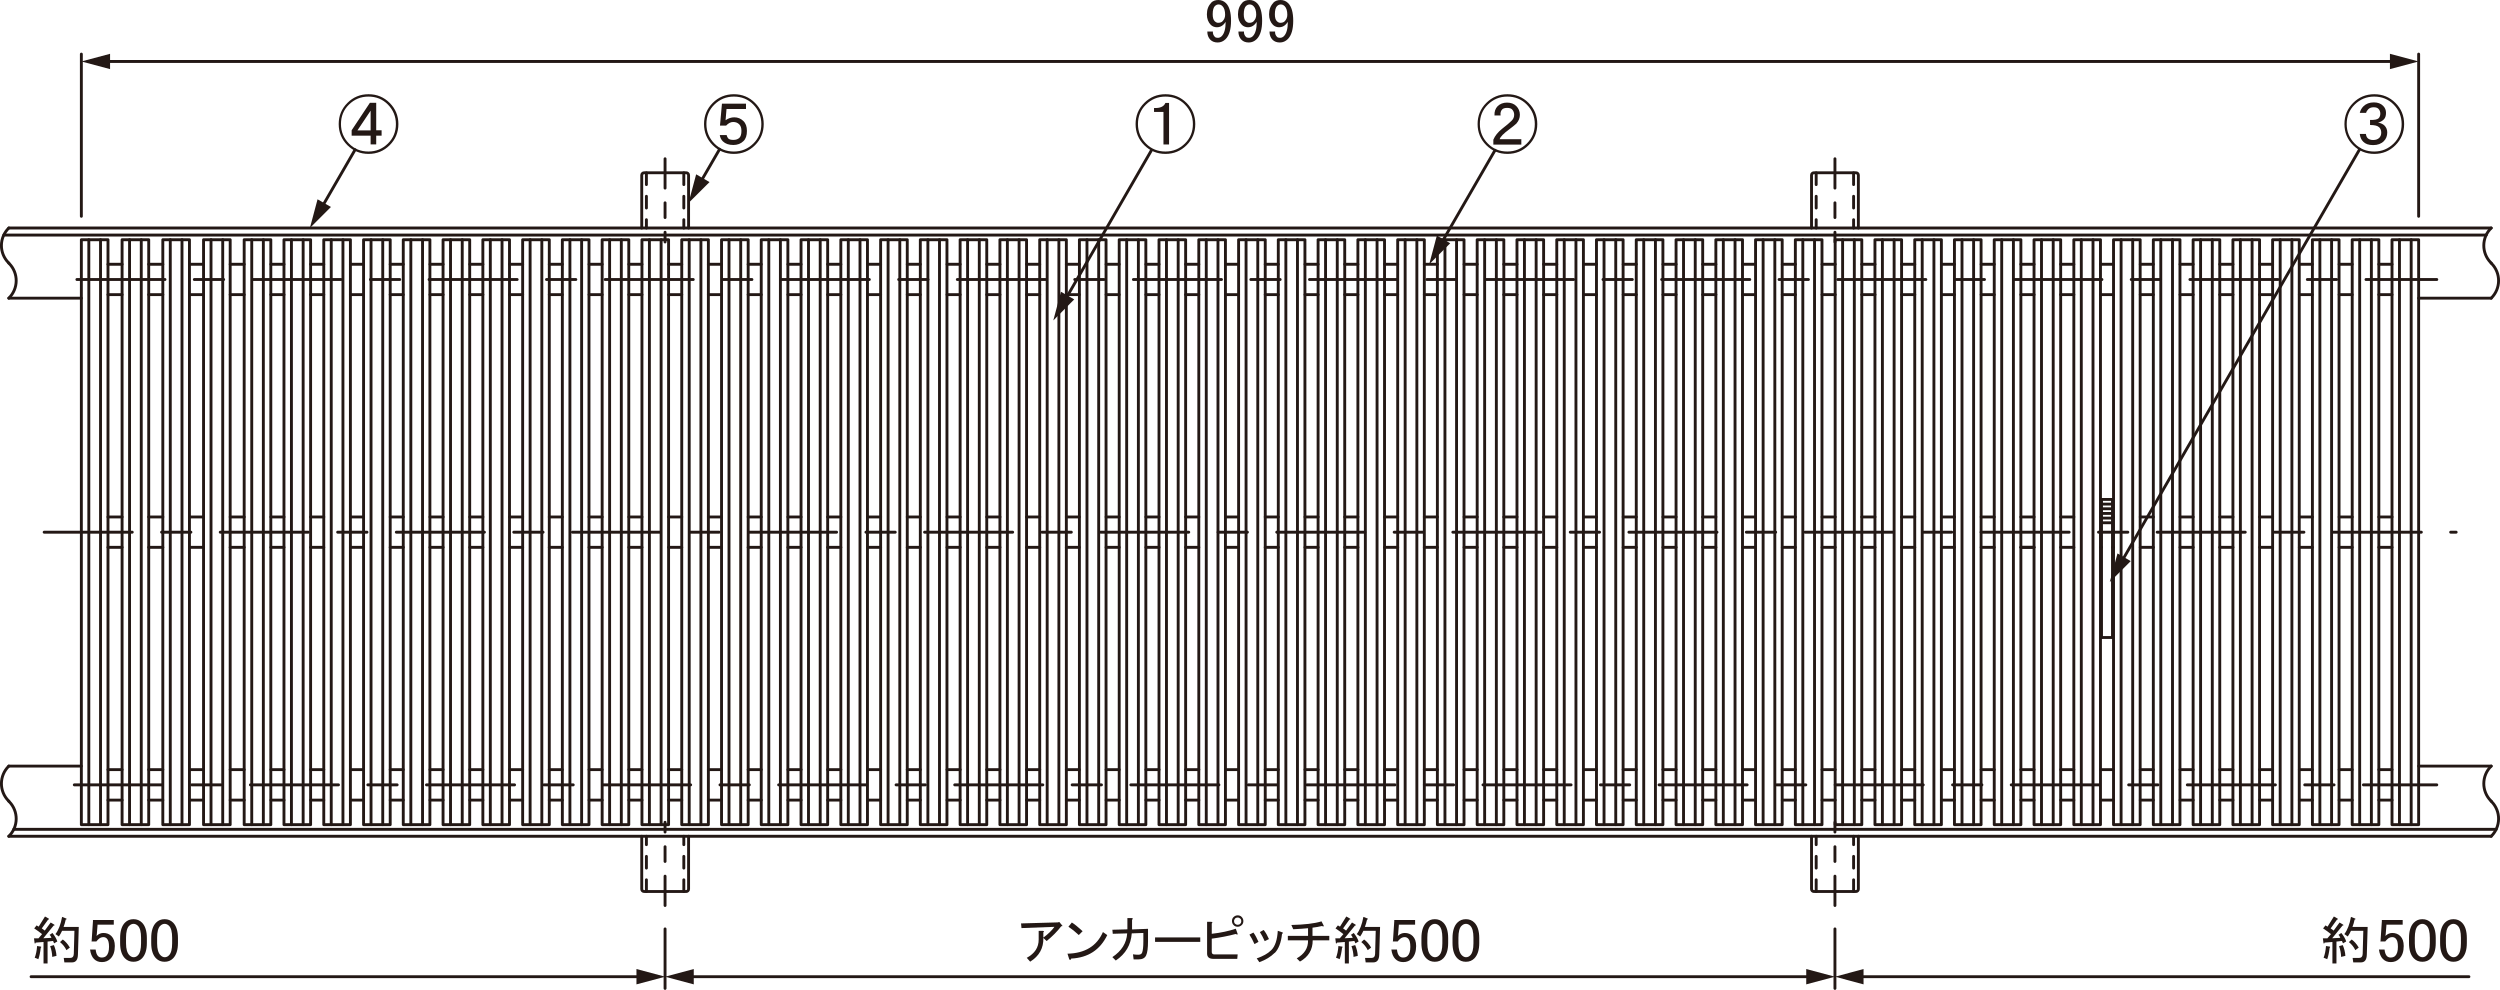 <?xml version="1.0" encoding="UTF-8"?>
<svg xmlns="http://www.w3.org/2000/svg" viewBox="0 0 241.22 95.51">
  <defs>
    <style>
      .cls-1 {
        stroke-dasharray: 2.83 1.42 1.42 1.42;
      }

      .cls-1, .cls-2, .cls-3, .cls-4 {
        fill: none;
        stroke: #231815;
        stroke-linecap: round;
        stroke-linejoin: round;
        stroke-width: .28px;
      }

      .cls-2 {
        stroke-dasharray: 1.13 1.13;
      }

      .cls-3 {
        stroke-dasharray: 8.5 2.83 2.83 2.83;
      }

      .cls-5 {
        fill: #231815;
      }
    </style>
  </defs>
  <g id="L-5">
    <g id="LINE">
      <line class="cls-1" x1="64.17" y1="87.37" x2="64.17" y2="79.34"/>
    </g>
    <g id="LINE-2" data-name="LINE">
      <line class="cls-1" x1="177.05" y1="87.37" x2="177.05" y2="79.34"/>
    </g>
    <g id="LINE-3" data-name="LINE">
      <line class="cls-1" x1="64.17" y1="15.32" x2="64.17" y2="23.35"/>
    </g>
    <g id="LINE-4" data-name="LINE">
      <line class="cls-1" x1="177.05" y1="15.32" x2="177.05" y2="23.35"/>
    </g>
    <g id="LINE-5" data-name="LINE">
      <line class="cls-3" x1="4.26" y1="51.35" x2="236.99" y2="51.35"/>
    </g>
    <g id="LINE-6" data-name="LINE">
      <line class="cls-3" x1="7.42" y1="26.97" x2="235.12" y2="26.97"/>
    </g>
    <g id="LINE-7" data-name="LINE">
      <line class="cls-3" x1="7.17" y1="75.73" x2="235.12" y2="75.73"/>
    </g>
  </g>
  <g id="L-2">
    <g id="LINE-8" data-name="LINE">
      <line class="cls-2" x1="65.98" y1="86.02" x2="65.98" y2="80.69"/>
    </g>
    <g id="LINE-9" data-name="LINE">
      <line class="cls-2" x1="62.37" y1="86.02" x2="62.37" y2="80.69"/>
    </g>
    <g id="LINE-10" data-name="LINE">
      <line class="cls-2" x1="175.24" y1="86.02" x2="175.24" y2="80.69"/>
    </g>
    <g id="LINE-11" data-name="LINE">
      <line class="cls-2" x1="178.85" y1="86.02" x2="178.85" y2="80.69"/>
    </g>
    <g id="LINE-12" data-name="LINE">
      <line class="cls-2" x1="65.98" y1="16.68" x2="65.98" y2="22"/>
    </g>
    <g id="LINE-13" data-name="LINE">
      <line class="cls-2" x1="62.37" y1="16.68" x2="62.37" y2="22"/>
    </g>
    <g id="LINE-14" data-name="LINE">
      <line class="cls-2" x1="175.24" y1="16.68" x2="175.24" y2="22"/>
    </g>
    <g id="LINE-15" data-name="LINE">
      <line class="cls-2" x1="178.85" y1="16.68" x2="178.85" y2="22"/>
    </g>
  </g>
  <g id="L-1">
    <g id="LWPOLYLINE">
      <rect class="cls-4" x="230.8" y="23.13" width="2.57" height="56.44"/>
    </g>
    <g id="LWPOLYLINE-2" data-name="LWPOLYLINE">
      <line class="cls-4" x1="231.52" y1="79.57" x2="231.52" y2="23.13"/>
    </g>
    <g id="LWPOLYLINE-3" data-name="LWPOLYLINE">
      <line class="cls-4" x1="232.65" y1="79.57" x2="232.65" y2="23.13"/>
    </g>
    <g id="LWPOLYLINE-4" data-name="LWPOLYLINE">
      <line class="cls-4" x1="226.96" y1="77.2" x2="225.7" y2="77.2"/>
    </g>
    <g id="LWPOLYLINE-5" data-name="LWPOLYLINE">
      <line class="cls-4" x1="226.96" y1="74.26" x2="225.7" y2="74.26"/>
    </g>
    <g id="LWPOLYLINE-6" data-name="LWPOLYLINE">
      <line class="cls-4" x1="226.96" y1="28.43" x2="225.7" y2="28.43"/>
    </g>
    <g id="LWPOLYLINE-7" data-name="LWPOLYLINE">
      <line class="cls-4" x1="226.96" y1="25.5" x2="225.7" y2="25.5"/>
    </g>
    <g id="LWPOLYLINE-8" data-name="LWPOLYLINE">
      <rect class="cls-4" x="223.12" y="23.13" width="2.57" height="56.44"/>
    </g>
    <g id="LWPOLYLINE-9" data-name="LWPOLYLINE">
      <line class="cls-4" x1="223.84" y1="79.57" x2="223.84" y2="23.13"/>
    </g>
    <g id="LWPOLYLINE-10" data-name="LWPOLYLINE">
      <line class="cls-4" x1="224.97" y1="79.57" x2="224.97" y2="23.13"/>
    </g>
    <g id="LWPOLYLINE-11" data-name="LWPOLYLINE">
      <line class="cls-4" x1="223.12" y1="77.2" x2="221.86" y2="77.2"/>
    </g>
    <g id="LWPOLYLINE-12" data-name="LWPOLYLINE">
      <line class="cls-4" x1="223.12" y1="74.26" x2="221.86" y2="74.26"/>
    </g>
    <g id="LWPOLYLINE-13" data-name="LWPOLYLINE">
      <line class="cls-4" x1="223.12" y1="28.43" x2="221.86" y2="28.43"/>
    </g>
    <g id="LWPOLYLINE-14" data-name="LWPOLYLINE">
      <line class="cls-4" x1="223.12" y1="25.5" x2="221.86" y2="25.5"/>
    </g>
    <g id="LWPOLYLINE-15" data-name="LWPOLYLINE">
      <rect class="cls-4" x="219.28" y="23.13" width="2.57" height="56.44"/>
    </g>
    <g id="LWPOLYLINE-16" data-name="LWPOLYLINE">
      <line class="cls-4" x1="220.01" y1="79.57" x2="220.01" y2="23.13"/>
    </g>
    <g id="LWPOLYLINE-17" data-name="LWPOLYLINE">
      <line class="cls-4" x1="221.14" y1="79.57" x2="221.14" y2="23.13"/>
    </g>
    <g id="LWPOLYLINE-18" data-name="LWPOLYLINE">
      <line class="cls-4" x1="218.02" y1="77.2" x2="219.28" y2="77.2"/>
    </g>
    <g id="LWPOLYLINE-19" data-name="LWPOLYLINE">
      <line class="cls-4" x1="218.02" y1="74.26" x2="219.28" y2="74.26"/>
    </g>
    <g id="LWPOLYLINE-20" data-name="LWPOLYLINE">
      <line class="cls-4" x1="218.02" y1="28.43" x2="219.28" y2="28.43"/>
    </g>
    <g id="LWPOLYLINE-21" data-name="LWPOLYLINE">
      <line class="cls-4" x1="218.02" y1="25.5" x2="219.28" y2="25.5"/>
    </g>
    <g id="LWPOLYLINE-22" data-name="LWPOLYLINE">
      <line class="cls-4" x1="214.18" y1="77.2" x2="215.45" y2="77.2"/>
    </g>
    <g id="LWPOLYLINE-23" data-name="LWPOLYLINE">
      <line class="cls-4" x1="214.18" y1="74.26" x2="215.45" y2="74.26"/>
    </g>
    <g id="LWPOLYLINE-24" data-name="LWPOLYLINE">
      <line class="cls-4" x1="210.35" y1="77.2" x2="211.61" y2="77.2"/>
    </g>
    <g id="LWPOLYLINE-25" data-name="LWPOLYLINE">
      <line class="cls-4" x1="210.35" y1="74.26" x2="211.61" y2="74.26"/>
    </g>
    <g id="LWPOLYLINE-26" data-name="LWPOLYLINE">
      <line class="cls-4" x1="210.35" y1="28.43" x2="211.61" y2="28.43"/>
    </g>
    <g id="LWPOLYLINE-27" data-name="LWPOLYLINE">
      <line class="cls-4" x1="210.35" y1="25.5" x2="211.61" y2="25.5"/>
    </g>
    <g id="LWPOLYLINE-28" data-name="LWPOLYLINE">
      <rect class="cls-4" x="207.77" y="23.13" width="2.57" height="56.44"/>
    </g>
    <g id="LWPOLYLINE-29" data-name="LWPOLYLINE">
      <line class="cls-4" x1="209.62" y1="79.57" x2="209.62" y2="23.13"/>
    </g>
    <g id="LWPOLYLINE-30" data-name="LWPOLYLINE">
      <line class="cls-4" x1="208.49" y1="79.57" x2="208.49" y2="23.13"/>
    </g>
    <g id="LWPOLYLINE-31" data-name="LWPOLYLINE">
      <line class="cls-4" x1="206.51" y1="77.2" x2="207.77" y2="77.2"/>
    </g>
    <g id="LWPOLYLINE-32" data-name="LWPOLYLINE">
      <line class="cls-4" x1="206.51" y1="74.26" x2="207.77" y2="74.26"/>
    </g>
    <g id="LWPOLYLINE-33" data-name="LWPOLYLINE">
      <line class="cls-4" x1="206.51" y1="28.43" x2="207.77" y2="28.43"/>
    </g>
    <g id="LWPOLYLINE-34" data-name="LWPOLYLINE">
      <line class="cls-4" x1="206.51" y1="25.5" x2="207.77" y2="25.5"/>
    </g>
    <g id="LWPOLYLINE-35" data-name="LWPOLYLINE">
      <rect class="cls-4" x="203.93" y="23.13" width="2.57" height="56.44"/>
    </g>
    <g id="LWPOLYLINE-36" data-name="LWPOLYLINE">
      <line class="cls-4" x1="205.78" y1="79.57" x2="205.78" y2="23.13"/>
    </g>
    <g id="LWPOLYLINE-37" data-name="LWPOLYLINE">
      <line class="cls-4" x1="204.66" y1="79.57" x2="204.66" y2="23.13"/>
    </g>
    <g id="LWPOLYLINE-38" data-name="LWPOLYLINE">
      <line class="cls-4" x1="202.67" y1="77.2" x2="203.93" y2="77.2"/>
    </g>
    <g id="LWPOLYLINE-39" data-name="LWPOLYLINE">
      <line class="cls-4" x1="202.67" y1="74.26" x2="203.93" y2="74.26"/>
    </g>
    <g id="LWPOLYLINE-40" data-name="LWPOLYLINE">
      <rect class="cls-4" x="200.1" y="23.13" width="2.57" height="56.44"/>
    </g>
    <g id="LWPOLYLINE-41" data-name="LWPOLYLINE">
      <line class="cls-4" x1="201.95" y1="79.57" x2="201.95" y2="23.13"/>
    </g>
    <g id="LWPOLYLINE-42" data-name="LWPOLYLINE">
      <line class="cls-4" x1="200.82" y1="79.57" x2="200.82" y2="23.13"/>
    </g>
    <g id="LWPOLYLINE-43" data-name="LWPOLYLINE">
      <line class="cls-4" x1="214.18" y1="28.43" x2="215.45" y2="28.43"/>
    </g>
    <g id="LWPOLYLINE-44" data-name="LWPOLYLINE">
      <line class="cls-4" x1="214.18" y1="25.5" x2="215.45" y2="25.5"/>
    </g>
    <g id="LWPOLYLINE-45" data-name="LWPOLYLINE">
      <line class="cls-4" x1="200.1" y1="77.2" x2="198.83" y2="77.2"/>
    </g>
    <g id="LWPOLYLINE-46" data-name="LWPOLYLINE">
      <line class="cls-4" x1="200.1" y1="74.26" x2="198.83" y2="74.26"/>
    </g>
    <g id="LWPOLYLINE-47" data-name="LWPOLYLINE">
      <line class="cls-4" x1="200.1" y1="28.43" x2="198.83" y2="28.43"/>
    </g>
    <g id="LWPOLYLINE-48" data-name="LWPOLYLINE">
      <line class="cls-4" x1="200.1" y1="25.5" x2="198.83" y2="25.5"/>
    </g>
    <g id="LWPOLYLINE-49" data-name="LWPOLYLINE">
      <rect class="cls-4" x="196.26" y="23.13" width="2.57" height="56.44"/>
    </g>
    <g id="LWPOLYLINE-50" data-name="LWPOLYLINE">
      <line class="cls-4" x1="196.98" y1="79.57" x2="196.98" y2="23.13"/>
    </g>
    <g id="LWPOLYLINE-51" data-name="LWPOLYLINE">
      <line class="cls-4" x1="198.11" y1="79.57" x2="198.11" y2="23.13"/>
    </g>
    <g id="LWPOLYLINE-52" data-name="LWPOLYLINE">
      <line class="cls-4" x1="230.8" y1="77.2" x2="229.53" y2="77.2"/>
    </g>
    <g id="LWPOLYLINE-53" data-name="LWPOLYLINE">
      <line class="cls-4" x1="230.8" y1="74.26" x2="229.53" y2="74.26"/>
    </g>
    <g id="LWPOLYLINE-54" data-name="LWPOLYLINE">
      <line class="cls-4" x1="230.8" y1="28.43" x2="229.53" y2="28.43"/>
    </g>
    <g id="LWPOLYLINE-55" data-name="LWPOLYLINE">
      <line class="cls-4" x1="230.8" y1="25.5" x2="229.53" y2="25.5"/>
    </g>
    <g id="LWPOLYLINE-56" data-name="LWPOLYLINE">
      <rect class="cls-4" x="226.96" y="23.13" width="2.57" height="56.44"/>
    </g>
    <g id="LWPOLYLINE-57" data-name="LWPOLYLINE">
      <line class="cls-4" x1="227.68" y1="79.57" x2="227.68" y2="23.13"/>
    </g>
    <g id="LWPOLYLINE-58" data-name="LWPOLYLINE">
      <line class="cls-4" x1="228.81" y1="79.57" x2="228.81" y2="23.13"/>
    </g>
    <g id="LWPOLYLINE-59" data-name="LWPOLYLINE">
      <line class="cls-4" x1="196.26" y1="77.2" x2="194.99" y2="77.2"/>
    </g>
    <g id="LWPOLYLINE-60" data-name="LWPOLYLINE">
      <line class="cls-4" x1="196.26" y1="74.26" x2="194.99" y2="74.26"/>
    </g>
    <g id="LWPOLYLINE-61" data-name="LWPOLYLINE">
      <line class="cls-4" x1="196.26" y1="28.43" x2="194.99" y2="28.43"/>
    </g>
    <g id="LWPOLYLINE-62" data-name="LWPOLYLINE">
      <line class="cls-4" x1="196.26" y1="25.5" x2="194.99" y2="25.5"/>
    </g>
    <g id="LWPOLYLINE-63" data-name="LWPOLYLINE">
      <rect class="cls-4" x="192.42" y="23.13" width="2.57" height="56.44"/>
    </g>
    <g id="LWPOLYLINE-64" data-name="LWPOLYLINE">
      <line class="cls-4" x1="193.14" y1="79.57" x2="193.14" y2="23.13"/>
    </g>
    <g id="LWPOLYLINE-65" data-name="LWPOLYLINE">
      <line class="cls-4" x1="194.27" y1="79.57" x2="194.27" y2="23.13"/>
    </g>
    <g id="LWPOLYLINE-66" data-name="LWPOLYLINE">
      <line class="cls-4" x1="192.42" y1="77.2" x2="191.16" y2="77.2"/>
    </g>
    <g id="LWPOLYLINE-67" data-name="LWPOLYLINE">
      <line class="cls-4" x1="192.42" y1="74.26" x2="191.16" y2="74.26"/>
    </g>
    <g id="LWPOLYLINE-68" data-name="LWPOLYLINE">
      <line class="cls-4" x1="192.42" y1="28.43" x2="191.16" y2="28.43"/>
    </g>
    <g id="LWPOLYLINE-69" data-name="LWPOLYLINE">
      <line class="cls-4" x1="192.42" y1="25.5" x2="191.16" y2="25.5"/>
    </g>
    <g id="LWPOLYLINE-70" data-name="LWPOLYLINE">
      <rect class="cls-4" x="188.58" y="23.13" width="2.57" height="56.44"/>
    </g>
    <g id="LWPOLYLINE-71" data-name="LWPOLYLINE">
      <line class="cls-4" x1="189.31" y1="79.57" x2="189.31" y2="23.13"/>
    </g>
    <g id="LWPOLYLINE-72" data-name="LWPOLYLINE">
      <line class="cls-4" x1="190.43" y1="79.57" x2="190.43" y2="23.13"/>
    </g>
    <g id="LWPOLYLINE-73" data-name="LWPOLYLINE">
      <line class="cls-4" x1="188.58" y1="77.2" x2="187.32" y2="77.2"/>
    </g>
    <g id="LWPOLYLINE-74" data-name="LWPOLYLINE">
      <line class="cls-4" x1="188.58" y1="74.26" x2="187.32" y2="74.26"/>
    </g>
    <g id="LWPOLYLINE-75" data-name="LWPOLYLINE">
      <line class="cls-4" x1="188.58" y1="28.43" x2="187.32" y2="28.43"/>
    </g>
    <g id="LWPOLYLINE-76" data-name="LWPOLYLINE">
      <line class="cls-4" x1="188.58" y1="25.5" x2="187.32" y2="25.5"/>
    </g>
    <g id="LWPOLYLINE-77" data-name="LWPOLYLINE">
      <rect class="cls-4" x="184.75" y="23.13" width="2.57" height="56.44"/>
    </g>
    <g id="LWPOLYLINE-78" data-name="LWPOLYLINE">
      <line class="cls-4" x1="185.47" y1="79.57" x2="185.47" y2="23.13"/>
    </g>
    <g id="LWPOLYLINE-79" data-name="LWPOLYLINE">
      <line class="cls-4" x1="186.6" y1="79.57" x2="186.6" y2="23.13"/>
    </g>
    <g id="LWPOLYLINE-80" data-name="LWPOLYLINE">
      <line class="cls-4" x1="184.75" y1="77.2" x2="183.48" y2="77.2"/>
    </g>
    <g id="LWPOLYLINE-81" data-name="LWPOLYLINE">
      <line class="cls-4" x1="184.75" y1="74.26" x2="183.48" y2="74.26"/>
    </g>
    <g id="LWPOLYLINE-82" data-name="LWPOLYLINE">
      <line class="cls-4" x1="184.75" y1="28.43" x2="183.48" y2="28.43"/>
    </g>
    <g id="LWPOLYLINE-83" data-name="LWPOLYLINE">
      <line class="cls-4" x1="184.75" y1="25.5" x2="183.48" y2="25.5"/>
    </g>
    <g id="LWPOLYLINE-84" data-name="LWPOLYLINE">
      <rect class="cls-4" x="180.91" y="23.13" width="2.57" height="56.44"/>
    </g>
    <g id="LWPOLYLINE-85" data-name="LWPOLYLINE">
      <line class="cls-4" x1="181.63" y1="79.57" x2="181.63" y2="23.13"/>
    </g>
    <g id="LWPOLYLINE-86" data-name="LWPOLYLINE">
      <line class="cls-4" x1="182.76" y1="79.57" x2="182.76" y2="23.13"/>
    </g>
    <g id="LWPOLYLINE-87" data-name="LWPOLYLINE">
      <line class="cls-4" x1="180.91" y1="77.2" x2="179.64" y2="77.2"/>
    </g>
    <g id="LWPOLYLINE-88" data-name="LWPOLYLINE">
      <line class="cls-4" x1="180.91" y1="74.26" x2="179.64" y2="74.26"/>
    </g>
    <g id="LWPOLYLINE-89" data-name="LWPOLYLINE">
      <line class="cls-4" x1="180.91" y1="28.43" x2="179.64" y2="28.43"/>
    </g>
    <g id="LWPOLYLINE-90" data-name="LWPOLYLINE">
      <line class="cls-4" x1="180.91" y1="25.5" x2="179.64" y2="25.5"/>
    </g>
    <g id="LWPOLYLINE-91" data-name="LWPOLYLINE">
      <rect class="cls-4" x="177.07" y="23.13" width="2.57" height="56.44"/>
    </g>
    <g id="LWPOLYLINE-92" data-name="LWPOLYLINE">
      <line class="cls-4" x1="177.79" y1="79.57" x2="177.79" y2="23.13"/>
    </g>
    <g id="LWPOLYLINE-93" data-name="LWPOLYLINE">
      <line class="cls-4" x1="178.92" y1="79.57" x2="178.92" y2="23.13"/>
    </g>
    <g id="LWPOLYLINE-94" data-name="LWPOLYLINE">
      <line class="cls-4" x1="177.07" y1="77.2" x2="175.81" y2="77.2"/>
    </g>
    <g id="LWPOLYLINE-95" data-name="LWPOLYLINE">
      <line class="cls-4" x1="177.07" y1="74.26" x2="175.81" y2="74.26"/>
    </g>
    <g id="LWPOLYLINE-96" data-name="LWPOLYLINE">
      <line class="cls-4" x1="177.07" y1="28.43" x2="175.81" y2="28.43"/>
    </g>
    <g id="LWPOLYLINE-97" data-name="LWPOLYLINE">
      <line class="cls-4" x1="177.07" y1="25.5" x2="175.81" y2="25.5"/>
    </g>
    <g id="LWPOLYLINE-98" data-name="LWPOLYLINE">
      <rect class="cls-4" x="173.23" y="23.13" width="2.57" height="56.44"/>
    </g>
    <g id="LWPOLYLINE-99" data-name="LWPOLYLINE">
      <line class="cls-4" x1="173.95" y1="79.57" x2="173.95" y2="23.13"/>
    </g>
    <g id="LWPOLYLINE-100" data-name="LWPOLYLINE">
      <line class="cls-4" x1="175.08" y1="79.57" x2="175.08" y2="23.13"/>
    </g>
    <g id="LWPOLYLINE-101" data-name="LWPOLYLINE">
      <line class="cls-4" x1="173.23" y1="77.2" x2="171.97" y2="77.2"/>
    </g>
    <g id="LWPOLYLINE-102" data-name="LWPOLYLINE">
      <line class="cls-4" x1="173.23" y1="74.26" x2="171.97" y2="74.26"/>
    </g>
    <g id="LWPOLYLINE-103" data-name="LWPOLYLINE">
      <line class="cls-4" x1="173.23" y1="28.43" x2="171.97" y2="28.43"/>
    </g>
    <g id="LWPOLYLINE-104" data-name="LWPOLYLINE">
      <line class="cls-4" x1="173.23" y1="25.5" x2="171.97" y2="25.5"/>
    </g>
    <g id="LWPOLYLINE-105" data-name="LWPOLYLINE">
      <rect class="cls-4" x="169.39" y="23.13" width="2.57" height="56.44"/>
    </g>
    <g id="LWPOLYLINE-106" data-name="LWPOLYLINE">
      <line class="cls-4" x1="170.12" y1="79.57" x2="170.12" y2="23.13"/>
    </g>
    <g id="LWPOLYLINE-107" data-name="LWPOLYLINE">
      <line class="cls-4" x1="171.25" y1="79.57" x2="171.25" y2="23.13"/>
    </g>
    <g id="LWPOLYLINE-108" data-name="LWPOLYLINE">
      <line class="cls-4" x1="169.39" y1="77.2" x2="168.13" y2="77.2"/>
    </g>
    <g id="LWPOLYLINE-109" data-name="LWPOLYLINE">
      <line class="cls-4" x1="169.39" y1="74.26" x2="168.13" y2="74.26"/>
    </g>
    <g id="LWPOLYLINE-110" data-name="LWPOLYLINE">
      <line class="cls-4" x1="169.39" y1="28.43" x2="168.13" y2="28.43"/>
    </g>
    <g id="LWPOLYLINE-111" data-name="LWPOLYLINE">
      <line class="cls-4" x1="169.39" y1="25.5" x2="168.13" y2="25.5"/>
    </g>
    <g id="LWPOLYLINE-112" data-name="LWPOLYLINE">
      <rect class="cls-4" x="165.56" y="23.13" width="2.57" height="56.44"/>
    </g>
    <g id="LWPOLYLINE-113" data-name="LWPOLYLINE">
      <line class="cls-4" x1="166.28" y1="79.57" x2="166.28" y2="23.13"/>
    </g>
    <g id="LWPOLYLINE-114" data-name="LWPOLYLINE">
      <line class="cls-4" x1="167.41" y1="79.57" x2="167.41" y2="23.13"/>
    </g>
    <g id="LWPOLYLINE-115" data-name="LWPOLYLINE">
      <line class="cls-4" x1="165.56" y1="77.2" x2="164.29" y2="77.2"/>
    </g>
    <g id="LWPOLYLINE-116" data-name="LWPOLYLINE">
      <line class="cls-4" x1="165.56" y1="74.26" x2="164.29" y2="74.26"/>
    </g>
    <g id="LWPOLYLINE-117" data-name="LWPOLYLINE">
      <line class="cls-4" x1="165.56" y1="28.43" x2="164.29" y2="28.43"/>
    </g>
    <g id="LWPOLYLINE-118" data-name="LWPOLYLINE">
      <line class="cls-4" x1="165.56" y1="25.5" x2="164.29" y2="25.5"/>
    </g>
    <g id="LWPOLYLINE-119" data-name="LWPOLYLINE">
      <rect class="cls-4" x="161.72" y="23.13" width="2.57" height="56.44"/>
    </g>
    <g id="LWPOLYLINE-120" data-name="LWPOLYLINE">
      <line class="cls-4" x1="162.44" y1="79.57" x2="162.44" y2="23.13"/>
    </g>
    <g id="LWPOLYLINE-121" data-name="LWPOLYLINE">
      <line class="cls-4" x1="163.57" y1="79.57" x2="163.57" y2="23.13"/>
    </g>
    <g id="LWPOLYLINE-122" data-name="LWPOLYLINE">
      <line class="cls-4" x1="161.72" y1="77.2" x2="160.46" y2="77.2"/>
    </g>
    <g id="LWPOLYLINE-123" data-name="LWPOLYLINE">
      <line class="cls-4" x1="161.72" y1="74.26" x2="160.46" y2="74.26"/>
    </g>
    <g id="LWPOLYLINE-124" data-name="LWPOLYLINE">
      <line class="cls-4" x1="161.72" y1="28.43" x2="160.46" y2="28.43"/>
    </g>
    <g id="LWPOLYLINE-125" data-name="LWPOLYLINE">
      <line class="cls-4" x1="161.72" y1="25.5" x2="160.46" y2="25.5"/>
    </g>
    <g id="LWPOLYLINE-126" data-name="LWPOLYLINE">
      <rect class="cls-4" x="157.88" y="23.13" width="2.57" height="56.44"/>
    </g>
    <g id="LWPOLYLINE-127" data-name="LWPOLYLINE">
      <line class="cls-4" x1="158.6" y1="79.57" x2="158.6" y2="23.13"/>
    </g>
    <g id="LWPOLYLINE-128" data-name="LWPOLYLINE">
      <line class="cls-4" x1="159.73" y1="79.57" x2="159.73" y2="23.13"/>
    </g>
    <g id="LWPOLYLINE-129" data-name="LWPOLYLINE">
      <line class="cls-4" x1="157.88" y1="77.2" x2="156.62" y2="77.2"/>
    </g>
    <g id="LWPOLYLINE-130" data-name="LWPOLYLINE">
      <line class="cls-4" x1="157.88" y1="74.26" x2="156.62" y2="74.26"/>
    </g>
    <g id="LWPOLYLINE-131" data-name="LWPOLYLINE">
      <line class="cls-4" x1="157.88" y1="28.43" x2="156.62" y2="28.43"/>
    </g>
    <g id="LWPOLYLINE-132" data-name="LWPOLYLINE">
      <line class="cls-4" x1="157.88" y1="25.5" x2="156.62" y2="25.5"/>
    </g>
    <g id="LWPOLYLINE-133" data-name="LWPOLYLINE">
      <rect class="cls-4" x="154.04" y="23.13" width="2.57" height="56.44"/>
    </g>
    <g id="LWPOLYLINE-134" data-name="LWPOLYLINE">
      <line class="cls-4" x1="154.77" y1="79.57" x2="154.77" y2="23.13"/>
    </g>
    <g id="LWPOLYLINE-135" data-name="LWPOLYLINE">
      <line class="cls-4" x1="155.9" y1="79.57" x2="155.9" y2="23.13"/>
    </g>
    <g id="LWPOLYLINE-136" data-name="LWPOLYLINE">
      <line class="cls-4" x1="154.04" y1="77.2" x2="152.78" y2="77.2"/>
    </g>
    <g id="LWPOLYLINE-137" data-name="LWPOLYLINE">
      <line class="cls-4" x1="154.04" y1="74.26" x2="152.78" y2="74.26"/>
    </g>
    <g id="LWPOLYLINE-138" data-name="LWPOLYLINE">
      <line class="cls-4" x1="154.04" y1="28.43" x2="152.78" y2="28.43"/>
    </g>
    <g id="LWPOLYLINE-139" data-name="LWPOLYLINE">
      <line class="cls-4" x1="154.04" y1="25.5" x2="152.78" y2="25.5"/>
    </g>
    <g id="LWPOLYLINE-140" data-name="LWPOLYLINE">
      <rect class="cls-4" x="150.21" y="23.13" width="2.57" height="56.44"/>
    </g>
    <g id="LWPOLYLINE-141" data-name="LWPOLYLINE">
      <line class="cls-4" x1="150.93" y1="79.57" x2="150.93" y2="23.13"/>
    </g>
    <g id="LWPOLYLINE-142" data-name="LWPOLYLINE">
      <line class="cls-4" x1="152.06" y1="79.57" x2="152.06" y2="23.13"/>
    </g>
    <g id="LWPOLYLINE-143" data-name="LWPOLYLINE">
      <line class="cls-4" x1="150.21" y1="77.2" x2="148.94" y2="77.2"/>
    </g>
    <g id="LWPOLYLINE-144" data-name="LWPOLYLINE">
      <line class="cls-4" x1="150.21" y1="74.26" x2="148.94" y2="74.26"/>
    </g>
    <g id="LWPOLYLINE-145" data-name="LWPOLYLINE">
      <line class="cls-4" x1="150.21" y1="28.43" x2="148.94" y2="28.43"/>
    </g>
    <g id="LWPOLYLINE-146" data-name="LWPOLYLINE">
      <line class="cls-4" x1="150.21" y1="25.5" x2="148.94" y2="25.5"/>
    </g>
    <g id="LWPOLYLINE-147" data-name="LWPOLYLINE">
      <rect class="cls-4" x="146.37" y="23.13" width="2.57" height="56.44"/>
    </g>
    <g id="LWPOLYLINE-148" data-name="LWPOLYLINE">
      <line class="cls-4" x1="147.09" y1="79.57" x2="147.09" y2="23.13"/>
    </g>
    <g id="LWPOLYLINE-149" data-name="LWPOLYLINE">
      <line class="cls-4" x1="148.22" y1="79.57" x2="148.22" y2="23.13"/>
    </g>
    <g id="LWPOLYLINE-150" data-name="LWPOLYLINE">
      <line class="cls-4" x1="146.37" y1="77.2" x2="145.1" y2="77.2"/>
    </g>
    <g id="LWPOLYLINE-151" data-name="LWPOLYLINE">
      <line class="cls-4" x1="146.37" y1="74.26" x2="145.1" y2="74.26"/>
    </g>
    <g id="LWPOLYLINE-152" data-name="LWPOLYLINE">
      <line class="cls-4" x1="146.37" y1="28.43" x2="145.1" y2="28.43"/>
    </g>
    <g id="LWPOLYLINE-153" data-name="LWPOLYLINE">
      <line class="cls-4" x1="146.37" y1="25.5" x2="145.1" y2="25.5"/>
    </g>
    <g id="LWPOLYLINE-154" data-name="LWPOLYLINE">
      <rect class="cls-4" x="142.53" y="23.13" width="2.57" height="56.44"/>
    </g>
    <g id="LWPOLYLINE-155" data-name="LWPOLYLINE">
      <line class="cls-4" x1="143.25" y1="79.57" x2="143.25" y2="23.13"/>
    </g>
    <g id="LWPOLYLINE-156" data-name="LWPOLYLINE">
      <line class="cls-4" x1="144.38" y1="79.57" x2="144.38" y2="23.13"/>
    </g>
    <g id="LWPOLYLINE-157" data-name="LWPOLYLINE">
      <line class="cls-4" x1="142.53" y1="77.2" x2="141.27" y2="77.2"/>
    </g>
    <g id="LWPOLYLINE-158" data-name="LWPOLYLINE">
      <line class="cls-4" x1="142.53" y1="74.26" x2="141.27" y2="74.26"/>
    </g>
    <g id="LWPOLYLINE-159" data-name="LWPOLYLINE">
      <line class="cls-4" x1="142.53" y1="28.43" x2="141.27" y2="28.43"/>
    </g>
    <g id="LWPOLYLINE-160" data-name="LWPOLYLINE">
      <line class="cls-4" x1="142.53" y1="25.5" x2="141.27" y2="25.5"/>
    </g>
    <g id="LWPOLYLINE-161" data-name="LWPOLYLINE">
      <rect class="cls-4" x="138.69" y="23.13" width="2.57" height="56.44"/>
    </g>
    <g id="LWPOLYLINE-162" data-name="LWPOLYLINE">
      <line class="cls-4" x1="139.42" y1="79.57" x2="139.42" y2="23.13"/>
    </g>
    <g id="LWPOLYLINE-163" data-name="LWPOLYLINE">
      <line class="cls-4" x1="140.54" y1="79.57" x2="140.54" y2="23.13"/>
    </g>
    <g id="LWPOLYLINE-164" data-name="LWPOLYLINE">
      <line class="cls-4" x1="138.69" y1="77.2" x2="137.43" y2="77.2"/>
    </g>
    <g id="LWPOLYLINE-165" data-name="LWPOLYLINE">
      <line class="cls-4" x1="138.69" y1="74.26" x2="137.43" y2="74.26"/>
    </g>
    <g id="LWPOLYLINE-166" data-name="LWPOLYLINE">
      <line class="cls-4" x1="138.69" y1="28.43" x2="137.43" y2="28.43"/>
    </g>
    <g id="LWPOLYLINE-167" data-name="LWPOLYLINE">
      <line class="cls-4" x1="138.69" y1="25.5" x2="137.43" y2="25.5"/>
    </g>
    <g id="LWPOLYLINE-168" data-name="LWPOLYLINE">
      <rect class="cls-4" x="134.86" y="23.13" width="2.57" height="56.44"/>
    </g>
    <g id="LWPOLYLINE-169" data-name="LWPOLYLINE">
      <line class="cls-4" x1="135.58" y1="79.57" x2="135.58" y2="23.13"/>
    </g>
    <g id="LWPOLYLINE-170" data-name="LWPOLYLINE">
      <line class="cls-4" x1="136.71" y1="79.57" x2="136.71" y2="23.13"/>
    </g>
    <g id="LWPOLYLINE-171" data-name="LWPOLYLINE">
      <line class="cls-4" x1="134.86" y1="77.2" x2="133.59" y2="77.2"/>
    </g>
    <g id="LWPOLYLINE-172" data-name="LWPOLYLINE">
      <line class="cls-4" x1="134.86" y1="74.26" x2="133.59" y2="74.26"/>
    </g>
    <g id="LWPOLYLINE-173" data-name="LWPOLYLINE">
      <line class="cls-4" x1="134.86" y1="28.43" x2="133.59" y2="28.43"/>
    </g>
    <g id="LWPOLYLINE-174" data-name="LWPOLYLINE">
      <line class="cls-4" x1="134.86" y1="25.5" x2="133.59" y2="25.5"/>
    </g>
    <g id="LWPOLYLINE-175" data-name="LWPOLYLINE">
      <rect class="cls-4" x="131.02" y="23.13" width="2.57" height="56.44"/>
    </g>
    <g id="LWPOLYLINE-176" data-name="LWPOLYLINE">
      <line class="cls-4" x1="131.74" y1="79.57" x2="131.74" y2="23.13"/>
    </g>
    <g id="LWPOLYLINE-177" data-name="LWPOLYLINE">
      <line class="cls-4" x1="132.87" y1="79.57" x2="132.87" y2="23.13"/>
    </g>
    <g id="LWPOLYLINE-178" data-name="LWPOLYLINE">
      <line class="cls-4" x1="131.02" y1="77.2" x2="129.75" y2="77.2"/>
    </g>
    <g id="LWPOLYLINE-179" data-name="LWPOLYLINE">
      <line class="cls-4" x1="131.02" y1="74.26" x2="129.75" y2="74.26"/>
    </g>
    <g id="LWPOLYLINE-180" data-name="LWPOLYLINE">
      <line class="cls-4" x1="131.02" y1="28.43" x2="129.75" y2="28.43"/>
    </g>
    <g id="LWPOLYLINE-181" data-name="LWPOLYLINE">
      <line class="cls-4" x1="131.02" y1="25.5" x2="129.75" y2="25.5"/>
    </g>
    <g id="LWPOLYLINE-182" data-name="LWPOLYLINE">
      <rect class="cls-4" x="127.18" y="23.13" width="2.57" height="56.44"/>
    </g>
    <g id="LWPOLYLINE-183" data-name="LWPOLYLINE">
      <line class="cls-4" x1="127.9" y1="79.57" x2="127.9" y2="23.13"/>
    </g>
    <g id="LWPOLYLINE-184" data-name="LWPOLYLINE">
      <line class="cls-4" x1="129.03" y1="79.57" x2="129.03" y2="23.13"/>
    </g>
    <g id="LWPOLYLINE-185" data-name="LWPOLYLINE">
      <line class="cls-4" x1="127.18" y1="77.2" x2="125.92" y2="77.2"/>
    </g>
    <g id="LWPOLYLINE-186" data-name="LWPOLYLINE">
      <line class="cls-4" x1="127.18" y1="74.26" x2="125.92" y2="74.26"/>
    </g>
    <g id="LWPOLYLINE-187" data-name="LWPOLYLINE">
      <line class="cls-4" x1="127.18" y1="28.43" x2="125.92" y2="28.43"/>
    </g>
    <g id="LWPOLYLINE-188" data-name="LWPOLYLINE">
      <line class="cls-4" x1="127.18" y1="25.5" x2="125.92" y2="25.5"/>
    </g>
    <g id="LWPOLYLINE-189" data-name="LWPOLYLINE">
      <rect class="cls-4" x="123.34" y="23.13" width="2.57" height="56.44"/>
    </g>
    <g id="LWPOLYLINE-190" data-name="LWPOLYLINE">
      <line class="cls-4" x1="124.07" y1="79.57" x2="124.07" y2="23.13"/>
    </g>
    <g id="LWPOLYLINE-191" data-name="LWPOLYLINE">
      <line class="cls-4" x1="125.19" y1="79.57" x2="125.19" y2="23.13"/>
    </g>
    <g id="LWPOLYLINE-192" data-name="LWPOLYLINE">
      <line class="cls-4" x1="123.34" y1="77.2" x2="122.08" y2="77.2"/>
    </g>
    <g id="LWPOLYLINE-193" data-name="LWPOLYLINE">
      <line class="cls-4" x1="123.34" y1="74.26" x2="122.08" y2="74.26"/>
    </g>
    <g id="LWPOLYLINE-194" data-name="LWPOLYLINE">
      <line class="cls-4" x1="123.34" y1="28.43" x2="122.08" y2="28.43"/>
    </g>
    <g id="LWPOLYLINE-195" data-name="LWPOLYLINE">
      <line class="cls-4" x1="123.34" y1="25.5" x2="122.08" y2="25.5"/>
    </g>
    <g id="LWPOLYLINE-196" data-name="LWPOLYLINE">
      <rect class="cls-4" x="119.51" y="23.13" width="2.57" height="56.44"/>
    </g>
    <g id="LWPOLYLINE-197" data-name="LWPOLYLINE">
      <line class="cls-4" x1="120.23" y1="79.57" x2="120.23" y2="23.13"/>
    </g>
    <g id="LWPOLYLINE-198" data-name="LWPOLYLINE">
      <line class="cls-4" x1="121.36" y1="79.57" x2="121.36" y2="23.13"/>
    </g>
    <g id="LWPOLYLINE-199" data-name="LWPOLYLINE">
      <line class="cls-4" x1="119.51" y1="77.2" x2="118.24" y2="77.2"/>
    </g>
    <g id="LWPOLYLINE-200" data-name="LWPOLYLINE">
      <line class="cls-4" x1="119.51" y1="74.26" x2="118.24" y2="74.26"/>
    </g>
    <g id="LWPOLYLINE-201" data-name="LWPOLYLINE">
      <line class="cls-4" x1="119.51" y1="28.43" x2="118.24" y2="28.43"/>
    </g>
    <g id="LWPOLYLINE-202" data-name="LWPOLYLINE">
      <line class="cls-4" x1="119.51" y1="25.5" x2="118.24" y2="25.5"/>
    </g>
    <g id="LWPOLYLINE-203" data-name="LWPOLYLINE">
      <rect class="cls-4" x="115.67" y="23.13" width="2.57" height="56.44"/>
    </g>
    <g id="LWPOLYLINE-204" data-name="LWPOLYLINE">
      <line class="cls-4" x1="116.39" y1="79.57" x2="116.39" y2="23.13"/>
    </g>
    <g id="LWPOLYLINE-205" data-name="LWPOLYLINE">
      <line class="cls-4" x1="117.52" y1="79.57" x2="117.52" y2="23.13"/>
    </g>
    <g id="LWPOLYLINE-206" data-name="LWPOLYLINE">
      <line class="cls-4" x1="115.67" y1="77.2" x2="114.4" y2="77.2"/>
    </g>
    <g id="LWPOLYLINE-207" data-name="LWPOLYLINE">
      <line class="cls-4" x1="115.67" y1="74.26" x2="114.4" y2="74.26"/>
    </g>
    <g id="LWPOLYLINE-208" data-name="LWPOLYLINE">
      <line class="cls-4" x1="115.67" y1="28.43" x2="114.4" y2="28.43"/>
    </g>
    <g id="LWPOLYLINE-209" data-name="LWPOLYLINE">
      <line class="cls-4" x1="115.67" y1="25.5" x2="114.4" y2="25.5"/>
    </g>
    <g id="LWPOLYLINE-210" data-name="LWPOLYLINE">
      <rect class="cls-4" x="111.83" y="23.13" width="2.57" height="56.44"/>
    </g>
    <g id="LWPOLYLINE-211" data-name="LWPOLYLINE">
      <line class="cls-4" x1="112.55" y1="79.57" x2="112.55" y2="23.13"/>
    </g>
    <g id="LWPOLYLINE-212" data-name="LWPOLYLINE">
      <line class="cls-4" x1="113.68" y1="79.57" x2="113.68" y2="23.13"/>
    </g>
    <g id="LWPOLYLINE-213" data-name="LWPOLYLINE">
      <line class="cls-4" x1="111.83" y1="77.2" x2="110.57" y2="77.2"/>
    </g>
    <g id="LWPOLYLINE-214" data-name="LWPOLYLINE">
      <line class="cls-4" x1="111.83" y1="74.26" x2="110.57" y2="74.26"/>
    </g>
    <g id="LWPOLYLINE-215" data-name="LWPOLYLINE">
      <line class="cls-4" x1="111.83" y1="28.43" x2="110.57" y2="28.43"/>
    </g>
    <g id="LWPOLYLINE-216" data-name="LWPOLYLINE">
      <line class="cls-4" x1="111.83" y1="25.5" x2="110.57" y2="25.5"/>
    </g>
    <g id="LWPOLYLINE-217" data-name="LWPOLYLINE">
      <rect class="cls-4" x="107.99" y="23.13" width="2.57" height="56.44"/>
    </g>
    <g id="LWPOLYLINE-218" data-name="LWPOLYLINE">
      <line class="cls-4" x1="108.71" y1="79.57" x2="108.71" y2="23.13"/>
    </g>
    <g id="LWPOLYLINE-219" data-name="LWPOLYLINE">
      <line class="cls-4" x1="109.84" y1="79.57" x2="109.84" y2="23.13"/>
    </g>
    <g id="LWPOLYLINE-220" data-name="LWPOLYLINE">
      <line class="cls-4" x1="107.99" y1="77.2" x2="106.73" y2="77.2"/>
    </g>
    <g id="LWPOLYLINE-221" data-name="LWPOLYLINE">
      <line class="cls-4" x1="107.99" y1="74.26" x2="106.73" y2="74.26"/>
    </g>
    <g id="LWPOLYLINE-222" data-name="LWPOLYLINE">
      <line class="cls-4" x1="107.99" y1="28.43" x2="106.73" y2="28.43"/>
    </g>
    <g id="LWPOLYLINE-223" data-name="LWPOLYLINE">
      <line class="cls-4" x1="107.99" y1="25.5" x2="106.73" y2="25.5"/>
    </g>
    <g id="LWPOLYLINE-224" data-name="LWPOLYLINE">
      <rect class="cls-4" x="104.15" y="23.13" width="2.57" height="56.44"/>
    </g>
    <g id="LWPOLYLINE-225" data-name="LWPOLYLINE">
      <line class="cls-4" x1="104.88" y1="79.57" x2="104.88" y2="23.13"/>
    </g>
    <g id="LWPOLYLINE-226" data-name="LWPOLYLINE">
      <line class="cls-4" x1="106.01" y1="79.57" x2="106.01" y2="23.13"/>
    </g>
    <g id="LWPOLYLINE-227" data-name="LWPOLYLINE">
      <line class="cls-4" x1="104.15" y1="77.2" x2="102.89" y2="77.2"/>
    </g>
    <g id="LWPOLYLINE-228" data-name="LWPOLYLINE">
      <line class="cls-4" x1="104.15" y1="74.26" x2="102.89" y2="74.26"/>
    </g>
    <g id="LWPOLYLINE-229" data-name="LWPOLYLINE">
      <line class="cls-4" x1="104.15" y1="28.43" x2="102.89" y2="28.43"/>
    </g>
    <g id="LWPOLYLINE-230" data-name="LWPOLYLINE">
      <line class="cls-4" x1="104.15" y1="25.5" x2="102.89" y2="25.5"/>
    </g>
    <g id="LWPOLYLINE-231" data-name="LWPOLYLINE">
      <rect class="cls-4" x="100.32" y="23.13" width="2.57" height="56.44"/>
    </g>
    <g id="LWPOLYLINE-232" data-name="LWPOLYLINE">
      <line class="cls-4" x1="101.04" y1="79.57" x2="101.04" y2="23.13"/>
    </g>
    <g id="LWPOLYLINE-233" data-name="LWPOLYLINE">
      <line class="cls-4" x1="102.17" y1="79.57" x2="102.17" y2="23.13"/>
    </g>
    <g id="LWPOLYLINE-234" data-name="LWPOLYLINE">
      <line class="cls-4" x1="100.32" y1="77.2" x2="99.05" y2="77.2"/>
    </g>
    <g id="LWPOLYLINE-235" data-name="LWPOLYLINE">
      <line class="cls-4" x1="100.32" y1="74.26" x2="99.05" y2="74.26"/>
    </g>
    <g id="LWPOLYLINE-236" data-name="LWPOLYLINE">
      <line class="cls-4" x1="100.32" y1="28.43" x2="99.05" y2="28.43"/>
    </g>
    <g id="LWPOLYLINE-237" data-name="LWPOLYLINE">
      <line class="cls-4" x1="100.32" y1="25.5" x2="99.05" y2="25.5"/>
    </g>
    <g id="LWPOLYLINE-238" data-name="LWPOLYLINE">
      <rect class="cls-4" x="96.48" y="23.13" width="2.57" height="56.44"/>
    </g>
    <g id="LWPOLYLINE-239" data-name="LWPOLYLINE">
      <line class="cls-4" x1="97.2" y1="79.57" x2="97.2" y2="23.13"/>
    </g>
    <g id="LWPOLYLINE-240" data-name="LWPOLYLINE">
      <line class="cls-4" x1="98.33" y1="79.57" x2="98.33" y2="23.13"/>
    </g>
    <g id="LWPOLYLINE-241" data-name="LWPOLYLINE">
      <line class="cls-4" x1="96.48" y1="77.2" x2="95.21" y2="77.2"/>
    </g>
    <g id="LWPOLYLINE-242" data-name="LWPOLYLINE">
      <line class="cls-4" x1="96.48" y1="74.26" x2="95.21" y2="74.26"/>
    </g>
    <g id="LWPOLYLINE-243" data-name="LWPOLYLINE">
      <line class="cls-4" x1="96.48" y1="28.43" x2="95.21" y2="28.43"/>
    </g>
    <g id="LWPOLYLINE-244" data-name="LWPOLYLINE">
      <line class="cls-4" x1="96.48" y1="25.5" x2="95.21" y2="25.5"/>
    </g>
    <g id="LWPOLYLINE-245" data-name="LWPOLYLINE">
      <rect class="cls-4" x="92.64" y="23.13" width="2.57" height="56.44"/>
    </g>
    <g id="LWPOLYLINE-246" data-name="LWPOLYLINE">
      <line class="cls-4" x1="93.36" y1="79.57" x2="93.36" y2="23.13"/>
    </g>
    <g id="LWPOLYLINE-247" data-name="LWPOLYLINE">
      <line class="cls-4" x1="94.49" y1="79.57" x2="94.49" y2="23.13"/>
    </g>
    <g id="LWPOLYLINE-248" data-name="LWPOLYLINE">
      <line class="cls-4" x1="92.64" y1="77.2" x2="91.38" y2="77.2"/>
    </g>
    <g id="LWPOLYLINE-249" data-name="LWPOLYLINE">
      <line class="cls-4" x1="92.64" y1="74.26" x2="91.38" y2="74.26"/>
    </g>
    <g id="LWPOLYLINE-250" data-name="LWPOLYLINE">
      <line class="cls-4" x1="92.64" y1="28.43" x2="91.38" y2="28.43"/>
    </g>
    <g id="LWPOLYLINE-251" data-name="LWPOLYLINE">
      <line class="cls-4" x1="92.64" y1="25.5" x2="91.38" y2="25.5"/>
    </g>
    <g id="LWPOLYLINE-252" data-name="LWPOLYLINE">
      <rect class="cls-4" x="88.8" y="23.13" width="2.57" height="56.44"/>
    </g>
    <g id="LWPOLYLINE-253" data-name="LWPOLYLINE">
      <line class="cls-4" x1="89.53" y1="79.57" x2="89.53" y2="23.13"/>
    </g>
    <g id="LWPOLYLINE-254" data-name="LWPOLYLINE">
      <line class="cls-4" x1="90.65" y1="79.57" x2="90.65" y2="23.13"/>
    </g>
    <g id="LWPOLYLINE-255" data-name="LWPOLYLINE">
      <line class="cls-4" x1="88.8" y1="77.2" x2="87.54" y2="77.2"/>
    </g>
    <g id="LWPOLYLINE-256" data-name="LWPOLYLINE">
      <line class="cls-4" x1="88.8" y1="74.26" x2="87.54" y2="74.26"/>
    </g>
    <g id="LWPOLYLINE-257" data-name="LWPOLYLINE">
      <line class="cls-4" x1="88.8" y1="28.43" x2="87.54" y2="28.43"/>
    </g>
    <g id="LWPOLYLINE-258" data-name="LWPOLYLINE">
      <line class="cls-4" x1="88.8" y1="25.5" x2="87.54" y2="25.5"/>
    </g>
    <g id="LWPOLYLINE-259" data-name="LWPOLYLINE">
      <rect class="cls-4" x="84.97" y="23.13" width="2.57" height="56.44"/>
    </g>
    <g id="LWPOLYLINE-260" data-name="LWPOLYLINE">
      <line class="cls-4" x1="85.69" y1="79.57" x2="85.69" y2="23.13"/>
    </g>
    <g id="LWPOLYLINE-261" data-name="LWPOLYLINE">
      <line class="cls-4" x1="86.82" y1="79.57" x2="86.82" y2="23.13"/>
    </g>
    <g id="LWPOLYLINE-262" data-name="LWPOLYLINE">
      <line class="cls-4" x1="84.97" y1="77.2" x2="83.7" y2="77.2"/>
    </g>
    <g id="LWPOLYLINE-263" data-name="LWPOLYLINE">
      <line class="cls-4" x1="84.97" y1="74.26" x2="83.7" y2="74.26"/>
    </g>
    <g id="LWPOLYLINE-264" data-name="LWPOLYLINE">
      <line class="cls-4" x1="84.97" y1="28.43" x2="83.7" y2="28.43"/>
    </g>
    <g id="LWPOLYLINE-265" data-name="LWPOLYLINE">
      <line class="cls-4" x1="84.97" y1="25.5" x2="83.7" y2="25.5"/>
    </g>
    <g id="LWPOLYLINE-266" data-name="LWPOLYLINE">
      <rect class="cls-4" x="81.13" y="23.13" width="2.57" height="56.44"/>
    </g>
    <g id="LWPOLYLINE-267" data-name="LWPOLYLINE">
      <line class="cls-4" x1="81.85" y1="79.57" x2="81.85" y2="23.13"/>
    </g>
    <g id="LWPOLYLINE-268" data-name="LWPOLYLINE">
      <line class="cls-4" x1="82.98" y1="79.57" x2="82.98" y2="23.13"/>
    </g>
    <g id="LWPOLYLINE-269" data-name="LWPOLYLINE">
      <line class="cls-4" x1="81.13" y1="77.2" x2="79.86" y2="77.2"/>
    </g>
    <g id="LWPOLYLINE-270" data-name="LWPOLYLINE">
      <line class="cls-4" x1="81.13" y1="74.26" x2="79.86" y2="74.26"/>
    </g>
    <g id="LWPOLYLINE-271" data-name="LWPOLYLINE">
      <line class="cls-4" x1="81.13" y1="28.43" x2="79.86" y2="28.43"/>
    </g>
    <g id="LWPOLYLINE-272" data-name="LWPOLYLINE">
      <line class="cls-4" x1="81.13" y1="25.5" x2="79.86" y2="25.5"/>
    </g>
    <g id="LWPOLYLINE-273" data-name="LWPOLYLINE">
      <rect class="cls-4" x="77.29" y="23.13" width="2.57" height="56.44"/>
    </g>
    <g id="LWPOLYLINE-274" data-name="LWPOLYLINE">
      <line class="cls-4" x1="78.01" y1="79.57" x2="78.01" y2="23.13"/>
    </g>
    <g id="LWPOLYLINE-275" data-name="LWPOLYLINE">
      <line class="cls-4" x1="79.14" y1="79.57" x2="79.14" y2="23.13"/>
    </g>
    <g id="LWPOLYLINE-276" data-name="LWPOLYLINE">
      <line class="cls-4" x1="77.29" y1="77.2" x2="76.03" y2="77.2"/>
    </g>
    <g id="LWPOLYLINE-277" data-name="LWPOLYLINE">
      <line class="cls-4" x1="77.29" y1="74.26" x2="76.03" y2="74.26"/>
    </g>
    <g id="LWPOLYLINE-278" data-name="LWPOLYLINE">
      <line class="cls-4" x1="77.29" y1="28.43" x2="76.03" y2="28.43"/>
    </g>
    <g id="LWPOLYLINE-279" data-name="LWPOLYLINE">
      <line class="cls-4" x1="77.29" y1="25.5" x2="76.03" y2="25.5"/>
    </g>
    <g id="LWPOLYLINE-280" data-name="LWPOLYLINE">
      <rect class="cls-4" x="73.45" y="23.13" width="2.57" height="56.44"/>
    </g>
    <g id="LWPOLYLINE-281" data-name="LWPOLYLINE">
      <line class="cls-4" x1="74.18" y1="79.57" x2="74.18" y2="23.13"/>
    </g>
    <g id="LWPOLYLINE-282" data-name="LWPOLYLINE">
      <line class="cls-4" x1="75.3" y1="79.57" x2="75.3" y2="23.13"/>
    </g>
    <g id="LWPOLYLINE-283" data-name="LWPOLYLINE">
      <line class="cls-4" x1="73.45" y1="77.2" x2="72.19" y2="77.2"/>
    </g>
    <g id="LWPOLYLINE-284" data-name="LWPOLYLINE">
      <line class="cls-4" x1="73.45" y1="74.26" x2="72.19" y2="74.26"/>
    </g>
    <g id="LWPOLYLINE-285" data-name="LWPOLYLINE">
      <line class="cls-4" x1="73.45" y1="28.43" x2="72.19" y2="28.43"/>
    </g>
    <g id="LWPOLYLINE-286" data-name="LWPOLYLINE">
      <line class="cls-4" x1="73.45" y1="25.5" x2="72.19" y2="25.5"/>
    </g>
    <g id="LWPOLYLINE-287" data-name="LWPOLYLINE">
      <rect class="cls-4" x="69.62" y="23.13" width="2.57" height="56.44"/>
    </g>
    <g id="LWPOLYLINE-288" data-name="LWPOLYLINE">
      <line class="cls-4" x1="70.34" y1="79.57" x2="70.34" y2="23.13"/>
    </g>
    <g id="LWPOLYLINE-289" data-name="LWPOLYLINE">
      <line class="cls-4" x1="71.47" y1="79.57" x2="71.47" y2="23.13"/>
    </g>
    <g id="LWPOLYLINE-290" data-name="LWPOLYLINE">
      <line class="cls-4" x1="69.62" y1="77.2" x2="68.35" y2="77.2"/>
    </g>
    <g id="LWPOLYLINE-291" data-name="LWPOLYLINE">
      <line class="cls-4" x1="69.62" y1="74.26" x2="68.35" y2="74.26"/>
    </g>
    <g id="LWPOLYLINE-292" data-name="LWPOLYLINE">
      <line class="cls-4" x1="69.62" y1="28.43" x2="68.35" y2="28.43"/>
    </g>
    <g id="LWPOLYLINE-293" data-name="LWPOLYLINE">
      <line class="cls-4" x1="69.62" y1="25.5" x2="68.35" y2="25.5"/>
    </g>
    <g id="LWPOLYLINE-294" data-name="LWPOLYLINE">
      <rect class="cls-4" x="65.78" y="23.13" width="2.57" height="56.44"/>
    </g>
    <g id="LWPOLYLINE-295" data-name="LWPOLYLINE">
      <line class="cls-4" x1="66.5" y1="79.57" x2="66.5" y2="23.13"/>
    </g>
    <g id="LWPOLYLINE-296" data-name="LWPOLYLINE">
      <line class="cls-4" x1="67.63" y1="79.57" x2="67.63" y2="23.13"/>
    </g>
    <g id="LWPOLYLINE-297" data-name="LWPOLYLINE">
      <line class="cls-4" x1="65.78" y1="77.2" x2="64.51" y2="77.2"/>
    </g>
    <g id="LWPOLYLINE-298" data-name="LWPOLYLINE">
      <line class="cls-4" x1="65.78" y1="74.26" x2="64.51" y2="74.26"/>
    </g>
    <g id="LWPOLYLINE-299" data-name="LWPOLYLINE">
      <line class="cls-4" x1="65.78" y1="28.43" x2="64.51" y2="28.43"/>
    </g>
    <g id="LWPOLYLINE-300" data-name="LWPOLYLINE">
      <line class="cls-4" x1="65.78" y1="25.5" x2="64.51" y2="25.5"/>
    </g>
    <g id="LWPOLYLINE-301" data-name="LWPOLYLINE">
      <rect class="cls-4" x="61.94" y="23.13" width="2.57" height="56.44"/>
    </g>
    <g id="LWPOLYLINE-302" data-name="LWPOLYLINE">
      <line class="cls-4" x1="62.66" y1="79.57" x2="62.66" y2="23.13"/>
    </g>
    <g id="LWPOLYLINE-303" data-name="LWPOLYLINE">
      <line class="cls-4" x1="63.79" y1="79.57" x2="63.79" y2="23.13"/>
    </g>
    <g id="LWPOLYLINE-304" data-name="LWPOLYLINE">
      <line class="cls-4" x1="61.94" y1="77.2" x2="60.68" y2="77.2"/>
    </g>
    <g id="LWPOLYLINE-305" data-name="LWPOLYLINE">
      <line class="cls-4" x1="61.94" y1="74.26" x2="60.68" y2="74.26"/>
    </g>
    <g id="LWPOLYLINE-306" data-name="LWPOLYLINE">
      <line class="cls-4" x1="61.94" y1="28.43" x2="60.68" y2="28.43"/>
    </g>
    <g id="LWPOLYLINE-307" data-name="LWPOLYLINE">
      <line class="cls-4" x1="61.94" y1="25.5" x2="60.68" y2="25.5"/>
    </g>
    <g id="LWPOLYLINE-308" data-name="LWPOLYLINE">
      <rect class="cls-4" x="58.1" y="23.13" width="2.57" height="56.44"/>
    </g>
    <g id="LWPOLYLINE-309" data-name="LWPOLYLINE">
      <line class="cls-4" x1="58.82" y1="79.57" x2="58.82" y2="23.13"/>
    </g>
    <g id="LWPOLYLINE-310" data-name="LWPOLYLINE">
      <line class="cls-4" x1="59.95" y1="79.57" x2="59.95" y2="23.13"/>
    </g>
    <g id="LWPOLYLINE-311" data-name="LWPOLYLINE">
      <line class="cls-4" x1="58.1" y1="77.2" x2="56.84" y2="77.2"/>
    </g>
    <g id="LWPOLYLINE-312" data-name="LWPOLYLINE">
      <line class="cls-4" x1="58.1" y1="74.26" x2="56.84" y2="74.26"/>
    </g>
    <g id="LWPOLYLINE-313" data-name="LWPOLYLINE">
      <line class="cls-4" x1="58.1" y1="28.43" x2="56.84" y2="28.43"/>
    </g>
    <g id="LWPOLYLINE-314" data-name="LWPOLYLINE">
      <line class="cls-4" x1="58.1" y1="25.5" x2="56.84" y2="25.5"/>
    </g>
    <g id="LWPOLYLINE-315" data-name="LWPOLYLINE">
      <rect class="cls-4" x="54.26" y="23.13" width="2.57" height="56.44"/>
    </g>
    <g id="LWPOLYLINE-316" data-name="LWPOLYLINE">
      <line class="cls-4" x1="54.99" y1="79.57" x2="54.99" y2="23.13"/>
    </g>
    <g id="LWPOLYLINE-317" data-name="LWPOLYLINE">
      <line class="cls-4" x1="56.12" y1="79.57" x2="56.12" y2="23.13"/>
    </g>
    <g id="LWPOLYLINE-318" data-name="LWPOLYLINE">
      <line class="cls-4" x1="54.26" y1="77.2" x2="53" y2="77.2"/>
    </g>
    <g id="LWPOLYLINE-319" data-name="LWPOLYLINE">
      <line class="cls-4" x1="54.26" y1="74.26" x2="53" y2="74.26"/>
    </g>
    <g id="LWPOLYLINE-320" data-name="LWPOLYLINE">
      <line class="cls-4" x1="54.26" y1="28.43" x2="53" y2="28.43"/>
    </g>
    <g id="LWPOLYLINE-321" data-name="LWPOLYLINE">
      <line class="cls-4" x1="54.26" y1="25.5" x2="53" y2="25.5"/>
    </g>
    <g id="LWPOLYLINE-322" data-name="LWPOLYLINE">
      <rect class="cls-4" x="50.43" y="23.13" width="2.57" height="56.44"/>
    </g>
    <g id="LWPOLYLINE-323" data-name="LWPOLYLINE">
      <line class="cls-4" x1="51.15" y1="79.57" x2="51.15" y2="23.13"/>
    </g>
    <g id="LWPOLYLINE-324" data-name="LWPOLYLINE">
      <line class="cls-4" x1="52.28" y1="79.57" x2="52.28" y2="23.13"/>
    </g>
    <g id="LWPOLYLINE-325" data-name="LWPOLYLINE">
      <line class="cls-4" x1="50.43" y1="77.2" x2="49.16" y2="77.2"/>
    </g>
    <g id="LWPOLYLINE-326" data-name="LWPOLYLINE">
      <line class="cls-4" x1="50.43" y1="74.26" x2="49.16" y2="74.26"/>
    </g>
    <g id="LWPOLYLINE-327" data-name="LWPOLYLINE">
      <line class="cls-4" x1="50.43" y1="28.43" x2="49.16" y2="28.43"/>
    </g>
    <g id="LWPOLYLINE-328" data-name="LWPOLYLINE">
      <line class="cls-4" x1="50.43" y1="25.5" x2="49.16" y2="25.5"/>
    </g>
    <g id="LWPOLYLINE-329" data-name="LWPOLYLINE">
      <rect class="cls-4" x="46.59" y="23.13" width="2.57" height="56.44"/>
    </g>
    <g id="LWPOLYLINE-330" data-name="LWPOLYLINE">
      <line class="cls-4" x1="47.31" y1="79.57" x2="47.31" y2="23.13"/>
    </g>
    <g id="LWPOLYLINE-331" data-name="LWPOLYLINE">
      <line class="cls-4" x1="48.44" y1="79.57" x2="48.44" y2="23.13"/>
    </g>
    <g id="LWPOLYLINE-332" data-name="LWPOLYLINE">
      <line class="cls-4" x1="46.59" y1="77.2" x2="45.33" y2="77.2"/>
    </g>
    <g id="LWPOLYLINE-333" data-name="LWPOLYLINE">
      <line class="cls-4" x1="46.59" y1="74.26" x2="45.33" y2="74.26"/>
    </g>
    <g id="LWPOLYLINE-334" data-name="LWPOLYLINE">
      <line class="cls-4" x1="46.59" y1="28.43" x2="45.33" y2="28.43"/>
    </g>
    <g id="LWPOLYLINE-335" data-name="LWPOLYLINE">
      <line class="cls-4" x1="46.59" y1="25.5" x2="45.33" y2="25.5"/>
    </g>
    <g id="LWPOLYLINE-336" data-name="LWPOLYLINE">
      <rect class="cls-4" x="42.75" y="23.13" width="2.57" height="56.44"/>
    </g>
    <g id="LWPOLYLINE-337" data-name="LWPOLYLINE">
      <line class="cls-4" x1="43.47" y1="79.57" x2="43.47" y2="23.13"/>
    </g>
    <g id="LWPOLYLINE-338" data-name="LWPOLYLINE">
      <line class="cls-4" x1="44.6" y1="79.57" x2="44.6" y2="23.13"/>
    </g>
    <g id="LWPOLYLINE-339" data-name="LWPOLYLINE">
      <line class="cls-4" x1="42.75" y1="77.2" x2="41.49" y2="77.2"/>
    </g>
    <g id="LWPOLYLINE-340" data-name="LWPOLYLINE">
      <line class="cls-4" x1="42.75" y1="74.26" x2="41.49" y2="74.26"/>
    </g>
    <g id="LWPOLYLINE-341" data-name="LWPOLYLINE">
      <line class="cls-4" x1="42.75" y1="28.43" x2="41.49" y2="28.43"/>
    </g>
    <g id="LWPOLYLINE-342" data-name="LWPOLYLINE">
      <line class="cls-4" x1="42.75" y1="25.5" x2="41.49" y2="25.5"/>
    </g>
    <g id="LWPOLYLINE-343" data-name="LWPOLYLINE">
      <rect class="cls-4" x="38.91" y="23.13" width="2.57" height="56.44"/>
    </g>
    <g id="LWPOLYLINE-344" data-name="LWPOLYLINE">
      <line class="cls-4" x1="39.64" y1="79.57" x2="39.64" y2="23.13"/>
    </g>
    <g id="LWPOLYLINE-345" data-name="LWPOLYLINE">
      <line class="cls-4" x1="40.77" y1="79.57" x2="40.77" y2="23.13"/>
    </g>
    <g id="LWPOLYLINE-346" data-name="LWPOLYLINE">
      <line class="cls-4" x1="38.91" y1="77.2" x2="37.65" y2="77.2"/>
    </g>
    <g id="LWPOLYLINE-347" data-name="LWPOLYLINE">
      <line class="cls-4" x1="38.91" y1="74.26" x2="37.65" y2="74.26"/>
    </g>
    <g id="LWPOLYLINE-348" data-name="LWPOLYLINE">
      <line class="cls-4" x1="38.91" y1="28.43" x2="37.65" y2="28.43"/>
    </g>
    <g id="LWPOLYLINE-349" data-name="LWPOLYLINE">
      <line class="cls-4" x1="38.91" y1="25.5" x2="37.65" y2="25.5"/>
    </g>
    <g id="LWPOLYLINE-350" data-name="LWPOLYLINE">
      <rect class="cls-4" x="35.08" y="23.13" width="2.57" height="56.44"/>
    </g>
    <g id="LWPOLYLINE-351" data-name="LWPOLYLINE">
      <line class="cls-4" x1="35.8" y1="79.57" x2="35.8" y2="23.13"/>
    </g>
    <g id="LWPOLYLINE-352" data-name="LWPOLYLINE">
      <line class="cls-4" x1="36.93" y1="79.57" x2="36.93" y2="23.13"/>
    </g>
    <g id="LWPOLYLINE-353" data-name="LWPOLYLINE">
      <line class="cls-4" x1="35.08" y1="77.2" x2="33.81" y2="77.2"/>
    </g>
    <g id="LWPOLYLINE-354" data-name="LWPOLYLINE">
      <line class="cls-4" x1="35.08" y1="74.26" x2="33.81" y2="74.26"/>
    </g>
    <g id="LWPOLYLINE-355" data-name="LWPOLYLINE">
      <line class="cls-4" x1="35.08" y1="28.43" x2="33.81" y2="28.43"/>
    </g>
    <g id="LWPOLYLINE-356" data-name="LWPOLYLINE">
      <line class="cls-4" x1="35.08" y1="25.5" x2="33.81" y2="25.5"/>
    </g>
    <g id="LWPOLYLINE-357" data-name="LWPOLYLINE">
      <rect class="cls-4" x="31.24" y="23.13" width="2.57" height="56.44"/>
    </g>
    <g id="LWPOLYLINE-358" data-name="LWPOLYLINE">
      <line class="cls-4" x1="31.96" y1="79.57" x2="31.96" y2="23.13"/>
    </g>
    <g id="LWPOLYLINE-359" data-name="LWPOLYLINE">
      <line class="cls-4" x1="33.09" y1="79.57" x2="33.09" y2="23.13"/>
    </g>
    <g id="LWPOLYLINE-360" data-name="LWPOLYLINE">
      <line class="cls-4" x1="31.24" y1="77.2" x2="29.97" y2="77.2"/>
    </g>
    <g id="LWPOLYLINE-361" data-name="LWPOLYLINE">
      <line class="cls-4" x1="31.24" y1="74.26" x2="29.97" y2="74.26"/>
    </g>
    <g id="LWPOLYLINE-362" data-name="LWPOLYLINE">
      <line class="cls-4" x1="31.24" y1="28.43" x2="29.97" y2="28.43"/>
    </g>
    <g id="LWPOLYLINE-363" data-name="LWPOLYLINE">
      <line class="cls-4" x1="31.24" y1="25.5" x2="29.97" y2="25.5"/>
    </g>
    <g id="LWPOLYLINE-364" data-name="LWPOLYLINE">
      <rect class="cls-4" x="27.4" y="23.13" width="2.57" height="56.44"/>
    </g>
    <g id="LWPOLYLINE-365" data-name="LWPOLYLINE">
      <line class="cls-4" x1="28.12" y1="79.57" x2="28.12" y2="23.13"/>
    </g>
    <g id="LWPOLYLINE-366" data-name="LWPOLYLINE">
      <line class="cls-4" x1="29.25" y1="79.57" x2="29.25" y2="23.13"/>
    </g>
    <g id="LWPOLYLINE-367" data-name="LWPOLYLINE">
      <line class="cls-4" x1="27.4" y1="77.2" x2="26.14" y2="77.2"/>
    </g>
    <g id="LWPOLYLINE-368" data-name="LWPOLYLINE">
      <line class="cls-4" x1="27.4" y1="74.26" x2="26.14" y2="74.26"/>
    </g>
    <g id="LWPOLYLINE-369" data-name="LWPOLYLINE">
      <line class="cls-4" x1="27.4" y1="28.43" x2="26.14" y2="28.43"/>
    </g>
    <g id="LWPOLYLINE-370" data-name="LWPOLYLINE">
      <line class="cls-4" x1="27.4" y1="25.5" x2="26.14" y2="25.5"/>
    </g>
    <g id="LWPOLYLINE-371" data-name="LWPOLYLINE">
      <rect class="cls-4" x="23.56" y="23.13" width="2.57" height="56.44"/>
    </g>
    <g id="LWPOLYLINE-372" data-name="LWPOLYLINE">
      <line class="cls-4" x1="24.29" y1="79.57" x2="24.29" y2="23.13"/>
    </g>
    <g id="LWPOLYLINE-373" data-name="LWPOLYLINE">
      <line class="cls-4" x1="25.41" y1="79.57" x2="25.41" y2="23.13"/>
    </g>
    <g id="LWPOLYLINE-374" data-name="LWPOLYLINE">
      <line class="cls-4" x1="23.56" y1="77.2" x2="22.21" y2="77.2"/>
    </g>
    <g id="LWPOLYLINE-375" data-name="LWPOLYLINE">
      <line class="cls-4" x1="23.56" y1="74.26" x2="22.21" y2="74.26"/>
    </g>
    <g id="LWPOLYLINE-376" data-name="LWPOLYLINE">
      <line class="cls-4" x1="23.56" y1="28.43" x2="22.21" y2="28.43"/>
    </g>
    <g id="LWPOLYLINE-377" data-name="LWPOLYLINE">
      <line class="cls-4" x1="23.56" y1="25.5" x2="22.21" y2="25.5"/>
    </g>
    <g id="LWPOLYLINE-378" data-name="LWPOLYLINE">
      <rect class="cls-4" x="19.64" y="23.13" width="2.57" height="56.44"/>
    </g>
    <g id="LWPOLYLINE-379" data-name="LWPOLYLINE">
      <line class="cls-4" x1="20.36" y1="79.57" x2="20.36" y2="23.13"/>
    </g>
    <g id="LWPOLYLINE-380" data-name="LWPOLYLINE">
      <line class="cls-4" x1="21.49" y1="79.57" x2="21.49" y2="23.13"/>
    </g>
    <g id="LWPOLYLINE-381" data-name="LWPOLYLINE">
      <line class="cls-4" x1="19.64" y1="77.2" x2="18.28" y2="77.2"/>
    </g>
    <g id="LWPOLYLINE-382" data-name="LWPOLYLINE">
      <line class="cls-4" x1="19.64" y1="74.26" x2="18.28" y2="74.26"/>
    </g>
    <g id="LWPOLYLINE-383" data-name="LWPOLYLINE">
      <line class="cls-4" x1="19.64" y1="28.43" x2="18.28" y2="28.43"/>
    </g>
    <g id="LWPOLYLINE-384" data-name="LWPOLYLINE">
      <line class="cls-4" x1="19.64" y1="25.5" x2="18.28" y2="25.5"/>
    </g>
    <g id="LWPOLYLINE-385" data-name="LWPOLYLINE">
      <rect class="cls-4" x="15.71" y="23.13" width="2.57" height="56.44"/>
    </g>
    <g id="LWPOLYLINE-386" data-name="LWPOLYLINE">
      <line class="cls-4" x1="16.43" y1="79.57" x2="16.43" y2="23.13"/>
    </g>
    <g id="LWPOLYLINE-387" data-name="LWPOLYLINE">
      <line class="cls-4" x1="17.56" y1="79.57" x2="17.56" y2="23.13"/>
    </g>
    <g id="LWPOLYLINE-388" data-name="LWPOLYLINE">
      <line class="cls-4" x1="15.71" y1="77.2" x2="14.35" y2="77.2"/>
    </g>
    <g id="LWPOLYLINE-389" data-name="LWPOLYLINE">
      <line class="cls-4" x1="15.71" y1="74.26" x2="14.35" y2="74.26"/>
    </g>
    <g id="LWPOLYLINE-390" data-name="LWPOLYLINE">
      <line class="cls-4" x1="15.71" y1="28.43" x2="14.35" y2="28.43"/>
    </g>
    <g id="LWPOLYLINE-391" data-name="LWPOLYLINE">
      <line class="cls-4" x1="15.71" y1="25.5" x2="14.35" y2="25.5"/>
    </g>
    <g id="LWPOLYLINE-392" data-name="LWPOLYLINE">
      <rect class="cls-4" x="11.78" y="23.13" width="2.57" height="56.44"/>
    </g>
    <g id="LWPOLYLINE-393" data-name="LWPOLYLINE">
      <line class="cls-4" x1="12.5" y1="79.57" x2="12.5" y2="23.13"/>
    </g>
    <g id="LWPOLYLINE-394" data-name="LWPOLYLINE">
      <line class="cls-4" x1="13.63" y1="79.57" x2="13.63" y2="23.13"/>
    </g>
    <g id="LWPOLYLINE-395" data-name="LWPOLYLINE">
      <line class="cls-4" x1="11.78" y1="77.2" x2="10.42" y2="77.2"/>
    </g>
    <g id="LWPOLYLINE-396" data-name="LWPOLYLINE">
      <line class="cls-4" x1="11.78" y1="74.26" x2="10.42" y2="74.26"/>
    </g>
    <g id="LWPOLYLINE-397" data-name="LWPOLYLINE">
      <line class="cls-4" x1="11.78" y1="28.43" x2="10.42" y2="28.43"/>
    </g>
    <g id="LWPOLYLINE-398" data-name="LWPOLYLINE">
      <line class="cls-4" x1="11.78" y1="25.5" x2="10.42" y2="25.5"/>
    </g>
    <g id="LWPOLYLINE-399" data-name="LWPOLYLINE">
      <rect class="cls-4" x="7.85" y="23.13" width="2.57" height="56.44"/>
    </g>
    <g id="LWPOLYLINE-400" data-name="LWPOLYLINE">
      <line class="cls-4" x1="8.57" y1="79.57" x2="8.57" y2="23.13"/>
    </g>
    <g id="LWPOLYLINE-401" data-name="LWPOLYLINE">
      <line class="cls-4" x1="9.7" y1="79.57" x2="9.7" y2="23.13"/>
    </g>
    <g id="LWPOLYLINE-402" data-name="LWPOLYLINE">
      <line class="cls-4" x1="226.96" y1="52.81" x2="225.7" y2="52.81"/>
    </g>
    <g id="LWPOLYLINE-403" data-name="LWPOLYLINE">
      <line class="cls-4" x1="226.96" y1="49.88" x2="225.7" y2="49.88"/>
    </g>
    <g id="LWPOLYLINE-404" data-name="LWPOLYLINE">
      <line class="cls-4" x1="223.12" y1="52.81" x2="221.86" y2="52.81"/>
    </g>
    <g id="LWPOLYLINE-405" data-name="LWPOLYLINE">
      <line class="cls-4" x1="223.12" y1="49.88" x2="221.86" y2="49.88"/>
    </g>
    <g id="LWPOLYLINE-406" data-name="LWPOLYLINE">
      <line class="cls-4" x1="218.02" y1="52.81" x2="219.28" y2="52.81"/>
    </g>
    <g id="LWPOLYLINE-407" data-name="LWPOLYLINE">
      <line class="cls-4" x1="218.02" y1="49.88" x2="219.28" y2="49.88"/>
    </g>
    <g id="LWPOLYLINE-408" data-name="LWPOLYLINE">
      <line class="cls-4" x1="210.35" y1="52.81" x2="211.61" y2="52.81"/>
    </g>
    <g id="LWPOLYLINE-409" data-name="LWPOLYLINE">
      <line class="cls-4" x1="210.35" y1="49.88" x2="211.61" y2="49.88"/>
    </g>
    <g id="LWPOLYLINE-410" data-name="LWPOLYLINE">
      <line class="cls-4" x1="206.51" y1="52.81" x2="207.77" y2="52.81"/>
    </g>
    <g id="LWPOLYLINE-411" data-name="LWPOLYLINE">
      <line class="cls-4" x1="206.51" y1="49.88" x2="207.77" y2="49.88"/>
    </g>
    <g id="LWPOLYLINE-412" data-name="LWPOLYLINE">
      <line class="cls-4" x1="214.18" y1="52.81" x2="215.45" y2="52.81"/>
    </g>
    <g id="LWPOLYLINE-413" data-name="LWPOLYLINE">
      <line class="cls-4" x1="214.18" y1="49.88" x2="215.45" y2="49.88"/>
    </g>
    <g id="LWPOLYLINE-414" data-name="LWPOLYLINE">
      <line class="cls-4" x1="200.1" y1="52.81" x2="198.83" y2="52.81"/>
    </g>
    <g id="LWPOLYLINE-415" data-name="LWPOLYLINE">
      <line class="cls-4" x1="200.1" y1="49.88" x2="198.83" y2="49.88"/>
    </g>
    <g id="LWPOLYLINE-416" data-name="LWPOLYLINE">
      <line class="cls-4" x1="230.8" y1="52.81" x2="229.53" y2="52.81"/>
    </g>
    <g id="LWPOLYLINE-417" data-name="LWPOLYLINE">
      <line class="cls-4" x1="230.8" y1="49.88" x2="229.53" y2="49.88"/>
    </g>
    <g id="LWPOLYLINE-418" data-name="LWPOLYLINE">
      <line class="cls-4" x1="196.26" y1="52.81" x2="194.99" y2="52.81"/>
    </g>
    <g id="LWPOLYLINE-419" data-name="LWPOLYLINE">
      <line class="cls-4" x1="196.26" y1="49.88" x2="194.99" y2="49.88"/>
    </g>
    <g id="LWPOLYLINE-420" data-name="LWPOLYLINE">
      <line class="cls-4" x1="192.42" y1="52.81" x2="191.16" y2="52.81"/>
    </g>
    <g id="LWPOLYLINE-421" data-name="LWPOLYLINE">
      <line class="cls-4" x1="192.42" y1="49.88" x2="191.16" y2="49.88"/>
    </g>
    <g id="LWPOLYLINE-422" data-name="LWPOLYLINE">
      <line class="cls-4" x1="188.58" y1="52.81" x2="187.32" y2="52.81"/>
    </g>
    <g id="LWPOLYLINE-423" data-name="LWPOLYLINE">
      <line class="cls-4" x1="188.58" y1="49.88" x2="187.32" y2="49.88"/>
    </g>
    <g id="LWPOLYLINE-424" data-name="LWPOLYLINE">
      <line class="cls-4" x1="184.75" y1="52.81" x2="183.48" y2="52.81"/>
    </g>
    <g id="LWPOLYLINE-425" data-name="LWPOLYLINE">
      <line class="cls-4" x1="184.75" y1="49.88" x2="183.48" y2="49.88"/>
    </g>
    <g id="LWPOLYLINE-426" data-name="LWPOLYLINE">
      <line class="cls-4" x1="180.91" y1="52.81" x2="179.64" y2="52.81"/>
    </g>
    <g id="LWPOLYLINE-427" data-name="LWPOLYLINE">
      <line class="cls-4" x1="180.91" y1="49.88" x2="179.64" y2="49.88"/>
    </g>
    <g id="LWPOLYLINE-428" data-name="LWPOLYLINE">
      <line class="cls-4" x1="177.07" y1="52.81" x2="175.81" y2="52.81"/>
    </g>
    <g id="LWPOLYLINE-429" data-name="LWPOLYLINE">
      <line class="cls-4" x1="177.07" y1="49.88" x2="175.81" y2="49.88"/>
    </g>
    <g id="LWPOLYLINE-430" data-name="LWPOLYLINE">
      <line class="cls-4" x1="173.23" y1="52.81" x2="171.97" y2="52.81"/>
    </g>
    <g id="LWPOLYLINE-431" data-name="LWPOLYLINE">
      <line class="cls-4" x1="173.23" y1="49.88" x2="171.97" y2="49.88"/>
    </g>
    <g id="LWPOLYLINE-432" data-name="LWPOLYLINE">
      <line class="cls-4" x1="169.39" y1="52.81" x2="168.13" y2="52.81"/>
    </g>
    <g id="LWPOLYLINE-433" data-name="LWPOLYLINE">
      <line class="cls-4" x1="169.39" y1="49.88" x2="168.13" y2="49.88"/>
    </g>
    <g id="LWPOLYLINE-434" data-name="LWPOLYLINE">
      <line class="cls-4" x1="165.56" y1="52.81" x2="164.29" y2="52.81"/>
    </g>
    <g id="LWPOLYLINE-435" data-name="LWPOLYLINE">
      <line class="cls-4" x1="165.56" y1="49.88" x2="164.29" y2="49.88"/>
    </g>
    <g id="LWPOLYLINE-436" data-name="LWPOLYLINE">
      <line class="cls-4" x1="161.72" y1="52.81" x2="160.46" y2="52.81"/>
    </g>
    <g id="LWPOLYLINE-437" data-name="LWPOLYLINE">
      <line class="cls-4" x1="161.72" y1="49.88" x2="160.46" y2="49.88"/>
    </g>
    <g id="LWPOLYLINE-438" data-name="LWPOLYLINE">
      <line class="cls-4" x1="157.88" y1="52.81" x2="156.62" y2="52.81"/>
    </g>
    <g id="LWPOLYLINE-439" data-name="LWPOLYLINE">
      <line class="cls-4" x1="157.88" y1="49.88" x2="156.62" y2="49.88"/>
    </g>
    <g id="LWPOLYLINE-440" data-name="LWPOLYLINE">
      <line class="cls-4" x1="154.04" y1="52.81" x2="152.78" y2="52.81"/>
    </g>
    <g id="LWPOLYLINE-441" data-name="LWPOLYLINE">
      <line class="cls-4" x1="154.04" y1="49.88" x2="152.78" y2="49.88"/>
    </g>
    <g id="LWPOLYLINE-442" data-name="LWPOLYLINE">
      <line class="cls-4" x1="150.21" y1="52.81" x2="148.94" y2="52.81"/>
    </g>
    <g id="LWPOLYLINE-443" data-name="LWPOLYLINE">
      <line class="cls-4" x1="150.21" y1="49.88" x2="148.94" y2="49.88"/>
    </g>
    <g id="LWPOLYLINE-444" data-name="LWPOLYLINE">
      <line class="cls-4" x1="146.37" y1="52.81" x2="145.1" y2="52.81"/>
    </g>
    <g id="LWPOLYLINE-445" data-name="LWPOLYLINE">
      <line class="cls-4" x1="146.37" y1="49.88" x2="145.1" y2="49.88"/>
    </g>
    <g id="LWPOLYLINE-446" data-name="LWPOLYLINE">
      <line class="cls-4" x1="142.53" y1="52.81" x2="141.27" y2="52.81"/>
    </g>
    <g id="LWPOLYLINE-447" data-name="LWPOLYLINE">
      <line class="cls-4" x1="142.53" y1="49.88" x2="141.27" y2="49.88"/>
    </g>
    <g id="LWPOLYLINE-448" data-name="LWPOLYLINE">
      <line class="cls-4" x1="138.69" y1="52.81" x2="137.43" y2="52.81"/>
    </g>
    <g id="LWPOLYLINE-449" data-name="LWPOLYLINE">
      <line class="cls-4" x1="138.69" y1="49.88" x2="137.43" y2="49.88"/>
    </g>
    <g id="LWPOLYLINE-450" data-name="LWPOLYLINE">
      <line class="cls-4" x1="134.86" y1="52.81" x2="133.59" y2="52.81"/>
    </g>
    <g id="LWPOLYLINE-451" data-name="LWPOLYLINE">
      <line class="cls-4" x1="134.86" y1="49.88" x2="133.59" y2="49.88"/>
    </g>
    <g id="LWPOLYLINE-452" data-name="LWPOLYLINE">
      <line class="cls-4" x1="131.02" y1="52.81" x2="129.75" y2="52.81"/>
    </g>
    <g id="LWPOLYLINE-453" data-name="LWPOLYLINE">
      <line class="cls-4" x1="131.02" y1="49.88" x2="129.75" y2="49.88"/>
    </g>
    <g id="LWPOLYLINE-454" data-name="LWPOLYLINE">
      <line class="cls-4" x1="127.18" y1="52.81" x2="125.92" y2="52.81"/>
    </g>
    <g id="LWPOLYLINE-455" data-name="LWPOLYLINE">
      <line class="cls-4" x1="127.18" y1="49.88" x2="125.92" y2="49.88"/>
    </g>
    <g id="LWPOLYLINE-456" data-name="LWPOLYLINE">
      <line class="cls-4" x1="123.34" y1="52.81" x2="122.08" y2="52.81"/>
    </g>
    <g id="LWPOLYLINE-457" data-name="LWPOLYLINE">
      <line class="cls-4" x1="123.34" y1="49.88" x2="122.08" y2="49.88"/>
    </g>
    <g id="LWPOLYLINE-458" data-name="LWPOLYLINE">
      <line class="cls-4" x1="119.51" y1="52.81" x2="118.24" y2="52.81"/>
    </g>
    <g id="LWPOLYLINE-459" data-name="LWPOLYLINE">
      <line class="cls-4" x1="119.51" y1="49.88" x2="118.24" y2="49.88"/>
    </g>
    <g id="LWPOLYLINE-460" data-name="LWPOLYLINE">
      <line class="cls-4" x1="115.67" y1="52.81" x2="114.4" y2="52.81"/>
    </g>
    <g id="LWPOLYLINE-461" data-name="LWPOLYLINE">
      <line class="cls-4" x1="115.67" y1="49.88" x2="114.4" y2="49.88"/>
    </g>
    <g id="LWPOLYLINE-462" data-name="LWPOLYLINE">
      <line class="cls-4" x1="111.83" y1="52.81" x2="110.57" y2="52.81"/>
    </g>
    <g id="LWPOLYLINE-463" data-name="LWPOLYLINE">
      <line class="cls-4" x1="111.83" y1="49.88" x2="110.57" y2="49.88"/>
    </g>
    <g id="LWPOLYLINE-464" data-name="LWPOLYLINE">
      <line class="cls-4" x1="107.99" y1="52.81" x2="106.73" y2="52.81"/>
    </g>
    <g id="LWPOLYLINE-465" data-name="LWPOLYLINE">
      <line class="cls-4" x1="107.99" y1="49.88" x2="106.73" y2="49.88"/>
    </g>
    <g id="LWPOLYLINE-466" data-name="LWPOLYLINE">
      <line class="cls-4" x1="104.15" y1="52.81" x2="102.89" y2="52.81"/>
    </g>
    <g id="LWPOLYLINE-467" data-name="LWPOLYLINE">
      <line class="cls-4" x1="104.15" y1="49.88" x2="102.89" y2="49.88"/>
    </g>
    <g id="LWPOLYLINE-468" data-name="LWPOLYLINE">
      <line class="cls-4" x1="100.32" y1="52.81" x2="99.05" y2="52.81"/>
    </g>
    <g id="LWPOLYLINE-469" data-name="LWPOLYLINE">
      <line class="cls-4" x1="100.32" y1="49.88" x2="99.05" y2="49.88"/>
    </g>
    <g id="LWPOLYLINE-470" data-name="LWPOLYLINE">
      <line class="cls-4" x1="96.48" y1="52.81" x2="95.21" y2="52.81"/>
    </g>
    <g id="LWPOLYLINE-471" data-name="LWPOLYLINE">
      <line class="cls-4" x1="96.48" y1="49.88" x2="95.21" y2="49.88"/>
    </g>
    <g id="LWPOLYLINE-472" data-name="LWPOLYLINE">
      <line class="cls-4" x1="92.64" y1="52.81" x2="91.38" y2="52.81"/>
    </g>
    <g id="LWPOLYLINE-473" data-name="LWPOLYLINE">
      <line class="cls-4" x1="92.64" y1="49.88" x2="91.38" y2="49.88"/>
    </g>
    <g id="LWPOLYLINE-474" data-name="LWPOLYLINE">
      <line class="cls-4" x1="88.8" y1="52.81" x2="87.54" y2="52.81"/>
    </g>
    <g id="LWPOLYLINE-475" data-name="LWPOLYLINE">
      <line class="cls-4" x1="88.8" y1="49.88" x2="87.54" y2="49.88"/>
    </g>
    <g id="LWPOLYLINE-476" data-name="LWPOLYLINE">
      <line class="cls-4" x1="84.97" y1="52.81" x2="83.7" y2="52.81"/>
    </g>
    <g id="LWPOLYLINE-477" data-name="LWPOLYLINE">
      <line class="cls-4" x1="84.97" y1="49.88" x2="83.7" y2="49.88"/>
    </g>
    <g id="LWPOLYLINE-478" data-name="LWPOLYLINE">
      <line class="cls-4" x1="81.13" y1="52.81" x2="79.86" y2="52.81"/>
    </g>
    <g id="LWPOLYLINE-479" data-name="LWPOLYLINE">
      <line class="cls-4" x1="81.13" y1="49.88" x2="79.86" y2="49.88"/>
    </g>
    <g id="LWPOLYLINE-480" data-name="LWPOLYLINE">
      <line class="cls-4" x1="77.29" y1="52.81" x2="76.03" y2="52.81"/>
    </g>
    <g id="LWPOLYLINE-481" data-name="LWPOLYLINE">
      <line class="cls-4" x1="77.29" y1="49.88" x2="76.03" y2="49.88"/>
    </g>
    <g id="LWPOLYLINE-482" data-name="LWPOLYLINE">
      <line class="cls-4" x1="73.45" y1="52.81" x2="72.19" y2="52.81"/>
    </g>
    <g id="LWPOLYLINE-483" data-name="LWPOLYLINE">
      <line class="cls-4" x1="73.45" y1="49.88" x2="72.19" y2="49.88"/>
    </g>
    <g id="LWPOLYLINE-484" data-name="LWPOLYLINE">
      <line class="cls-4" x1="69.62" y1="52.81" x2="68.35" y2="52.81"/>
    </g>
    <g id="LWPOLYLINE-485" data-name="LWPOLYLINE">
      <line class="cls-4" x1="69.62" y1="49.88" x2="68.35" y2="49.88"/>
    </g>
    <g id="LWPOLYLINE-486" data-name="LWPOLYLINE">
      <line class="cls-4" x1="65.78" y1="52.81" x2="64.51" y2="52.81"/>
    </g>
    <g id="LWPOLYLINE-487" data-name="LWPOLYLINE">
      <line class="cls-4" x1="65.78" y1="49.88" x2="64.51" y2="49.88"/>
    </g>
    <g id="LWPOLYLINE-488" data-name="LWPOLYLINE">
      <line class="cls-4" x1="61.94" y1="52.81" x2="60.68" y2="52.81"/>
    </g>
    <g id="LWPOLYLINE-489" data-name="LWPOLYLINE">
      <line class="cls-4" x1="61.94" y1="49.88" x2="60.68" y2="49.88"/>
    </g>
    <g id="LWPOLYLINE-490" data-name="LWPOLYLINE">
      <line class="cls-4" x1="58.1" y1="52.81" x2="56.84" y2="52.81"/>
    </g>
    <g id="LWPOLYLINE-491" data-name="LWPOLYLINE">
      <line class="cls-4" x1="58.1" y1="49.88" x2="56.84" y2="49.88"/>
    </g>
    <g id="LWPOLYLINE-492" data-name="LWPOLYLINE">
      <line class="cls-4" x1="54.26" y1="52.81" x2="53" y2="52.81"/>
    </g>
    <g id="LWPOLYLINE-493" data-name="LWPOLYLINE">
      <line class="cls-4" x1="54.26" y1="49.88" x2="53" y2="49.88"/>
    </g>
    <g id="LWPOLYLINE-494" data-name="LWPOLYLINE">
      <line class="cls-4" x1="50.43" y1="52.81" x2="49.16" y2="52.81"/>
    </g>
    <g id="LWPOLYLINE-495" data-name="LWPOLYLINE">
      <line class="cls-4" x1="50.43" y1="49.88" x2="49.16" y2="49.88"/>
    </g>
    <g id="LWPOLYLINE-496" data-name="LWPOLYLINE">
      <line class="cls-4" x1="46.59" y1="52.81" x2="45.33" y2="52.81"/>
    </g>
    <g id="LWPOLYLINE-497" data-name="LWPOLYLINE">
      <line class="cls-4" x1="46.59" y1="49.88" x2="45.33" y2="49.88"/>
    </g>
    <g id="LWPOLYLINE-498" data-name="LWPOLYLINE">
      <line class="cls-4" x1="42.75" y1="52.81" x2="41.49" y2="52.81"/>
    </g>
    <g id="LWPOLYLINE-499" data-name="LWPOLYLINE">
      <line class="cls-4" x1="42.75" y1="49.88" x2="41.49" y2="49.88"/>
    </g>
    <g id="LWPOLYLINE-500" data-name="LWPOLYLINE">
      <line class="cls-4" x1="38.91" y1="52.81" x2="37.65" y2="52.81"/>
    </g>
    <g id="LWPOLYLINE-501" data-name="LWPOLYLINE">
      <line class="cls-4" x1="38.91" y1="49.88" x2="37.65" y2="49.88"/>
    </g>
    <g id="LWPOLYLINE-502" data-name="LWPOLYLINE">
      <line class="cls-4" x1="35.08" y1="52.81" x2="33.81" y2="52.81"/>
    </g>
    <g id="LWPOLYLINE-503" data-name="LWPOLYLINE">
      <line class="cls-4" x1="35.08" y1="49.88" x2="33.81" y2="49.88"/>
    </g>
    <g id="LWPOLYLINE-504" data-name="LWPOLYLINE">
      <line class="cls-4" x1="31.24" y1="52.81" x2="29.97" y2="52.81"/>
    </g>
    <g id="LWPOLYLINE-505" data-name="LWPOLYLINE">
      <line class="cls-4" x1="31.24" y1="49.88" x2="29.97" y2="49.88"/>
    </g>
    <g id="LWPOLYLINE-506" data-name="LWPOLYLINE">
      <line class="cls-4" x1="27.4" y1="52.81" x2="26.14" y2="52.81"/>
    </g>
    <g id="LWPOLYLINE-507" data-name="LWPOLYLINE">
      <line class="cls-4" x1="27.4" y1="49.88" x2="26.14" y2="49.88"/>
    </g>
    <g id="LWPOLYLINE-508" data-name="LWPOLYLINE">
      <line class="cls-4" x1="23.56" y1="52.81" x2="22.21" y2="52.81"/>
    </g>
    <g id="LWPOLYLINE-509" data-name="LWPOLYLINE">
      <line class="cls-4" x1="23.56" y1="49.88" x2="22.21" y2="49.88"/>
    </g>
    <g id="LWPOLYLINE-510" data-name="LWPOLYLINE">
      <line class="cls-4" x1="19.64" y1="52.81" x2="18.28" y2="52.81"/>
    </g>
    <g id="LWPOLYLINE-511" data-name="LWPOLYLINE">
      <line class="cls-4" x1="19.64" y1="49.88" x2="18.28" y2="49.88"/>
    </g>
    <g id="LWPOLYLINE-512" data-name="LWPOLYLINE">
      <line class="cls-4" x1="15.71" y1="52.81" x2="14.35" y2="52.81"/>
    </g>
    <g id="LWPOLYLINE-513" data-name="LWPOLYLINE">
      <line class="cls-4" x1="15.71" y1="49.88" x2="14.35" y2="49.88"/>
    </g>
    <g id="LWPOLYLINE-514" data-name="LWPOLYLINE">
      <line class="cls-4" x1="11.78" y1="52.81" x2="10.42" y2="52.81"/>
    </g>
    <g id="LWPOLYLINE-515" data-name="LWPOLYLINE">
      <line class="cls-4" x1="11.78" y1="49.88" x2="10.42" y2="49.88"/>
    </g>
    <g id="LWPOLYLINE-516" data-name="LWPOLYLINE">
      <line class="cls-4" x1="203.93" y1="28.43" x2="202.67" y2="28.43"/>
    </g>
    <g id="LWPOLYLINE-517" data-name="LWPOLYLINE">
      <line class="cls-4" x1="203.93" y1="25.5" x2="202.67" y2="25.5"/>
    </g>
    <g id="LWPOLYLINE-518" data-name="LWPOLYLINE">
      <line class="cls-4" x1="196.26" y1="52.81" x2="194.99" y2="52.81"/>
    </g>
    <g id="LWPOLYLINE-519" data-name="LWPOLYLINE">
      <rect class="cls-4" x="211.61" y="23.13" width="2.57" height="56.44"/>
    </g>
    <g id="LWPOLYLINE-520" data-name="LWPOLYLINE">
      <line class="cls-4" x1="213.46" y1="79.57" x2="213.46" y2="23.13"/>
    </g>
    <g id="LWPOLYLINE-521" data-name="LWPOLYLINE">
      <line class="cls-4" x1="212.33" y1="79.57" x2="212.33" y2="23.13"/>
    </g>
    <g id="LWPOLYLINE-522" data-name="LWPOLYLINE">
      <rect class="cls-4" x="215.45" y="23.13" width="2.57" height="56.44"/>
    </g>
    <g id="LWPOLYLINE-523" data-name="LWPOLYLINE">
      <line class="cls-4" x1="217.3" y1="79.57" x2="217.3" y2="23.13"/>
    </g>
    <g id="LWPOLYLINE-524" data-name="LWPOLYLINE">
      <line class="cls-4" x1="216.17" y1="79.57" x2="216.17" y2="23.13"/>
    </g>
    <g id="LINE-16" data-name="LINE">
      <line class="cls-4" x1="202.67" y1="52.81" x2="202.77" y2="52.81"/>
    </g>
    <g id="LINE-17" data-name="LINE">
      <line class="cls-4" x1="203.83" y1="52.81" x2="203.93" y2="52.81"/>
    </g>
    <g id="LINE-18" data-name="LINE">
      <line class="cls-4" x1="202.67" y1="49.88" x2="202.77" y2="49.88"/>
    </g>
    <g id="LINE-19" data-name="LINE">
      <line class="cls-4" x1="203.83" y1="49.88" x2="203.93" y2="49.88"/>
    </g>
    <g id="LINE-20" data-name="LINE">
      <line class="cls-4" x1="203.83" y1="61.51" x2="203.83" y2="48.19"/>
    </g>
    <g id="LINE-21" data-name="LINE">
      <line class="cls-4" x1="202.77" y1="48.19" x2="202.77" y2="61.51"/>
    </g>
    <g id="LINE-22" data-name="LINE">
      <line class="cls-4" x1="202.77" y1="61.51" x2="203.83" y2="61.51"/>
    </g>
    <g id="LINE-23" data-name="LINE">
      <line class="cls-4" x1="202.77" y1="50.44" x2="203.83" y2="50.44"/>
    </g>
    <g id="LINE-24" data-name="LINE">
      <line class="cls-4" x1="202.77" y1="48.64" x2="203.83" y2="48.64"/>
    </g>
    <g id="LINE-25" data-name="LINE">
      <line class="cls-4" x1="202.77" y1="48.19" x2="203.83" y2="48.19"/>
    </g>
    <g id="LINE-26" data-name="LINE">
      <line class="cls-4" x1="202.77" y1="49.09" x2="203.83" y2="49.09"/>
    </g>
    <g id="LINE-27" data-name="LINE">
      <line class="cls-4" x1="202.77" y1="49.54" x2="203.83" y2="49.54"/>
    </g>
    <g id="LINE-28" data-name="LINE">
      <line class="cls-4" x1="202.77" y1="49.99" x2="203.83" y2="49.99"/>
    </g>
    <g id="LINE-29" data-name="LINE">
      <line class="cls-4" x1="7.85" y1="28.77" x2=".85" y2="28.77"/>
    </g>
    <g id="ARC">
      <path class="cls-4" d="M.85,22c-.94.92-.95,2.42-.03,3.35.01.01.02.02.03.03"/>
    </g>
    <g id="ARC-2" data-name="ARC">
      <path class="cls-4" d="M.85,28.77c.94-.92.95-2.42.03-3.35-.01-.01-.02-.02-.03-.03"/>
    </g>
    <g id="ARC-3" data-name="ARC">
      <path class="cls-4" d="M240.37,28.77c.94-.92.95-2.42.03-3.35-.01-.01-.02-.02-.03-.03"/>
    </g>
    <g id="LINE-30" data-name="LINE">
      <line class="cls-4" x1="233.37" y1="28.77" x2="240.37" y2="28.77"/>
    </g>
    <g id="LINE-31" data-name="LINE">
      <line class="cls-4" x1=".85" y1="22" x2="240.37" y2="22"/>
    </g>
    <g id="LINE-32" data-name="LINE">
      <line class="cls-4" x1=".37" y1="22.68" x2="239.89" y2="22.68"/>
    </g>
    <g id="LINE-33" data-name="LINE">
      <line class="cls-4" x1="7.85" y1="73.92" x2=".85" y2="73.92"/>
    </g>
    <g id="LINE-34" data-name="LINE">
      <line class="cls-4" x1="233.37" y1="73.92" x2="240.37" y2="73.92"/>
    </g>
    <g id="ARC-4" data-name="ARC">
      <path class="cls-4" d="M.85,73.92c-.94.92-.95,2.42-.03,3.35.01.01.02.02.03.03"/>
    </g>
    <g id="ARC-5" data-name="ARC">
      <path class="cls-4" d="M.85,80.69c.94-.92.95-2.42.03-3.35-.01-.01-.02-.02-.03-.03"/>
    </g>
    <g id="ARC-6" data-name="ARC">
      <path class="cls-4" d="M240.37,73.92c-.94.92-.95,2.42-.03,3.35.01.01.02.02.03.03"/>
    </g>
    <g id="LINE-35" data-name="LINE">
      <line class="cls-4" x1="240.85" y1="80.02" x2="1.33" y2="80.02"/>
    </g>
    <g id="LINE-36" data-name="LINE">
      <line class="cls-4" x1="240.37" y1="80.69" x2=".85" y2="80.69"/>
    </g>
    <g id="ARC-7" data-name="ARC">
      <path class="cls-4" d="M240.37,22c-.94.92-.95,2.42-.03,3.35.01.01.02.02.03.03"/>
    </g>
    <g id="ARC-8" data-name="ARC">
      <path class="cls-4" d="M240.37,80.69c.94-.92.95-2.42.03-3.35-.01-.01-.02-.02-.03-.03"/>
    </g>
    <g id="LWPOLYLINE-525" data-name="LWPOLYLINE">
      <path class="cls-4" d="M61.92,80.69v5.1c0,.12.1.23.23.23h4.06c.12,0,.23-.1.23-.23v-5.1"/>
    </g>
    <g id="LWPOLYLINE-526" data-name="LWPOLYLINE">
      <path class="cls-4" d="M179.31,80.69v5.1c0,.12-.1.23-.23.23h-4.06c-.12,0-.23-.1-.23-.23v-5.1"/>
    </g>
    <g id="LWPOLYLINE-527" data-name="LWPOLYLINE">
      <path class="cls-4" d="M61.92,22v-5.1c0-.12.1-.23.23-.23h4.06c.12,0,.23.1.23.23v5.1"/>
    </g>
    <g id="LWPOLYLINE-528" data-name="LWPOLYLINE">
      <path class="cls-4" d="M179.31,22v-5.1c0-.12-.1-.23-.23-.23h-4.06c-.12,0-.23.1-.23.23v5.1"/>
    </g>
  </g>
  <g id="_レイヤー_7" data-name="レイヤー 7">
    <g id="LINE-37" data-name="LINE">
      <g>
        <line class="cls-4" x1="139.03" y1="23.54" x2="144.25" y2="14.5"/>
        <polygon class="cls-5" points="139.93 23.47 137.9 25.5 138.64 22.73 139.93 23.47"/>
      </g>
    </g>
    <g id="LINE-38" data-name="LINE">
      <g>
        <line class="cls-4" x1="102.76" y1="28.96" x2="111.09" y2="14.52"/>
        <polygon class="cls-5" points="103.65 28.89 101.63 30.92 102.37 28.15 103.65 28.89"/>
      </g>
    </g>
    <g id="LINE-39" data-name="LINE">
      <g>
        <line class="cls-4" x1="67.56" y1="17.63" x2="69.43" y2="14.4"/>
        <polygon class="cls-5" points="68.46 17.57 66.43 19.59 67.17 16.82 68.46 17.57"/>
      </g>
    </g>
    <g id="LINE-40" data-name="LINE">
      <g>
        <line class="cls-4" x1="31.03" y1="20.04" x2="34.26" y2="14.45"/>
        <polygon class="cls-5" points="31.93 19.97 29.9 22 30.64 19.23 31.93 19.97"/>
      </g>
    </g>
    <g id="LINE-41" data-name="LINE">
      <g>
        <line class="cls-4" x1="10.11" y1="5.93" x2="231.11" y2="5.93"/>
        <polygon class="cls-5" points="10.62 6.67 7.85 5.93 10.62 5.19 10.62 6.67"/>
        <polygon class="cls-5" points="230.6 6.67 233.37 5.93 230.6 5.19 230.6 6.67"/>
      </g>
    </g>
    <g id="LINE-42" data-name="LINE">
      <g>
        <line class="cls-4" x1="66.44" y1="94.24" x2="174.79" y2="94.24"/>
        <polygon class="cls-5" points="66.94 94.98 64.17 94.24 66.94 93.5 66.94 94.98"/>
        <polygon class="cls-5" points="174.28 94.98 177.05 94.24 174.28 93.5 174.28 94.98"/>
      </g>
    </g>
    <g id="LINE-43" data-name="LINE">
      <g>
        <line class="cls-4" x1="179.31" y1="94.24" x2="238.22" y2="94.24"/>
        <polygon class="cls-5" points="179.81 94.98 177.05 94.24 179.81 93.5 179.81 94.98"/>
      </g>
    </g>
    <g id="LINE-44" data-name="LINE">
      <g>
        <line class="cls-4" x1="61.91" y1="94.24" x2="3" y2="94.24"/>
        <polygon class="cls-5" points="61.41 93.5 64.18 94.24 61.41 94.98 61.41 93.5"/>
      </g>
    </g>
    <g id="LINE-45" data-name="LINE">
      <line class="cls-4" x1="64.17" y1="89.63" x2="64.17" y2="95.37"/>
    </g>
    <g id="LINE-46" data-name="LINE">
      <line class="cls-4" x1="177.05" y1="89.63" x2="177.05" y2="95.37"/>
    </g>
    <g id="LINE-47" data-name="LINE">
      <line class="cls-4" x1="7.85" y1="20.87" x2="7.85" y2="5.22"/>
    </g>
    <g id="LINE-48" data-name="LINE">
      <line class="cls-4" x1="233.37" y1="20.87" x2="233.37" y2="5.22"/>
    </g>
    <g id="LINE-49" data-name="LINE">
      <g>
        <line class="cls-4" x1="204.7" y1="54.21" x2="227.68" y2="14.4"/>
        <polygon class="cls-5" points="205.59 54.14 203.57 56.16 204.31 53.4 205.59 54.14"/>
      </g>
    </g>
  </g>
  <g id="_レイヤー_1" data-name="レイヤー 1">
    <g id="MTEXT">
      <g>
        <path class="cls-5" d="M116.86.26c.17-.17.41-.26.7-.26.28,0,.52.1.73.3.33.33.49.9.49,1.71s-.17,1.41-.52,1.76c-.22.22-.48.33-.77.33s-.53-.09-.7-.26c-.2-.2-.3-.47-.3-.8h.54c-.02.2.05.38.19.52.06.06.16.09.28.09.14,0,.27-.05.38-.16.25-.25.38-.71.38-1.38-.06.09-.13.18-.21.26-.17.17-.38.26-.63.26-.23,0-.43-.08-.59-.23-.25-.25-.38-.59-.38-1.01,0-.47.14-.84.42-1.12ZM117.24.56c-.16.16-.23.43-.23.82,0,.31.06.53.19.66.11.11.22.16.33.16.19,0,.33-.05.42-.14.17-.17.26-.38.26-.63,0-.39-.09-.67-.26-.84-.11-.11-.23-.16-.38-.16-.12,0-.23.05-.33.14Z"/>
        <path class="cls-5" d="M119.86.26c.17-.17.41-.26.7-.26.28,0,.52.1.73.3.33.33.49.9.49,1.71s-.17,1.41-.52,1.76c-.22.22-.48.33-.77.33s-.53-.09-.7-.26c-.2-.2-.3-.47-.3-.8h.54c-.02.2.05.38.19.52.06.06.16.09.28.09.14,0,.27-.05.38-.16.25-.25.38-.71.38-1.38-.06.09-.13.18-.21.26-.17.17-.38.26-.63.26-.23,0-.43-.08-.59-.23-.25-.25-.38-.59-.38-1.01,0-.47.14-.84.42-1.12ZM120.24.56c-.16.16-.23.43-.23.82,0,.31.06.53.19.66.11.11.22.16.33.16.19,0,.33-.05.42-.14.17-.17.26-.38.26-.63,0-.39-.09-.67-.26-.84-.11-.11-.23-.16-.38-.16-.12,0-.23.05-.33.14Z"/>
        <path class="cls-5" d="M122.86.26c.17-.17.41-.26.7-.26.28,0,.52.1.73.3.33.33.49.9.49,1.71s-.17,1.41-.52,1.76c-.22.22-.48.33-.77.33s-.53-.09-.7-.26c-.2-.2-.3-.47-.3-.8h.54c-.02.2.05.38.19.52.06.06.16.09.28.09.14,0,.27-.05.38-.16.25-.25.38-.71.38-1.38-.06.09-.13.18-.21.26-.17.17-.38.26-.63.26-.23,0-.43-.08-.59-.23-.25-.25-.38-.59-.38-1.01,0-.47.14-.84.42-1.12ZM123.24.56c-.16.16-.23.43-.23.82,0,.31.06.53.19.66.11.11.22.16.33.16.19,0,.33-.05.42-.14.17-.17.26-.38.26-.63,0-.39-.09-.67-.26-.84-.11-.11-.23-.16-.38-.16-.12,0-.23.05-.33.14Z"/>
      </g>
    </g>
    <g id="TEXT">
      <path class="cls-5" d="M73.69,11.97c0,.8-.28,1.48-.84,2.04s-1.24.84-2.04.84-1.48-.28-2.04-.84-.84-1.24-.84-2.04.28-1.48.84-2.04,1.24-.84,2.04-.84,1.48.28,2.04.84.84,1.24.84,2.04ZM73.46,11.97c0-.73-.26-1.36-.77-1.88s-1.14-.77-1.88-.77-1.36.26-1.88.77-.77,1.14-.77,1.88.26,1.36.77,1.88,1.14.77,1.88.77,1.36-.26,1.88-.77.77-1.14.77-1.88ZM69.47,12.11l.19-2.11h2.32v.52h-1.88l-.09,1.08c.27-.19.55-.28.84-.28.34,0,.63.12.87.35s.35.55.35.96c0,.44-.11.77-.33.98-.25.25-.58.38-.98.38-.44,0-.77-.12-1.01-.35-.17-.17-.27-.38-.3-.61h.66c.03.14.09.25.16.33.09.09.26.14.49.14.25,0,.45-.07.59-.21.12-.12.19-.34.19-.66,0-.28-.07-.49-.21-.63-.16-.16-.35-.23-.59-.23s-.46.12-.68.35h-.59Z"/>
    </g>
    <g id="TEXT-2" data-name="TEXT">
      <path class="cls-5" d="M38.44,11.97c0,.8-.28,1.48-.84,2.04s-1.24.84-2.04.84-1.48-.28-2.04-.84-.84-1.24-.84-2.04.28-1.48.84-2.04,1.24-.84,2.04-.84,1.48.28,2.04.84.84,1.24.84,2.04ZM38.2,11.97c0-.73-.26-1.36-.77-1.88s-1.14-.77-1.88-.77-1.36.26-1.88.77-.77,1.14-.77,1.88.26,1.36.77,1.88,1.14.77,1.88.77,1.36-.26,1.88-.77.77-1.14.77-1.88ZM36.3,13.09v.84h-.54v-.84h-1.83v-.52l1.76-2.65h.61v2.65h.52v.52h-.52ZM35.76,12.58v-1.9l-1.27,1.9h1.27Z"/>
    </g>
    <g id="TEXT-3" data-name="TEXT">
      <path class="cls-5" d="M115.33,11.97c0,.8-.28,1.48-.84,2.04s-1.24.84-2.04.84-1.48-.28-2.04-.84-.84-1.24-.84-2.04.28-1.48.84-2.04,1.24-.84,2.04-.84,1.48.28,2.04.84.84,1.24.84,2.04ZM115.1,11.97c0-.73-.26-1.36-.77-1.88s-1.14-.77-1.88-.77-1.36.26-1.88.77-.77,1.14-.77,1.88.26,1.36.77,1.88,1.14.77,1.88.77,1.36-.26,1.88-.77.77-1.14.77-1.88ZM112.8,9.93v4.01h-.54v-3.14h-.91v-.38c.58.03.95-.13,1.1-.49h.35Z"/>
    </g>
    <g id="TEXT-4" data-name="TEXT">
      <path class="cls-5" d="M148.33,11.97c0,.8-.28,1.48-.84,2.04s-1.24.84-2.04.84-1.48-.28-2.04-.84-.84-1.24-.84-2.04.28-1.48.84-2.04,1.24-.84,2.04-.84,1.48.28,2.04.84.84,1.24.84,2.04ZM148.09,11.97c0-.73-.26-1.36-.77-1.88s-1.14-.77-1.88-.77-1.36.26-1.88.77-.77,1.14-.77,1.88.26,1.36.77,1.88,1.14.77,1.88.77,1.36-.26,1.88-.77.77-1.14.77-1.88ZM146.34,11.9c-.19.17-.43.37-.73.59-.53.39-.84.7-.91.94h2.09v.52h-2.7v-.47c.16-.38.44-.73.84-1.05.44-.34.74-.6.91-.77.17-.16.26-.35.26-.59,0-.2-.07-.38-.21-.52-.09-.09-.25-.14-.47-.14s-.38.05-.47.14c-.14.14-.2.34-.16.59h-.59c-.02-.38.09-.67.3-.89.23-.23.54-.35.91-.35s.67.11.89.33c.23.23.35.52.35.84s-.11.59-.33.84Z"/>
    </g>
    <g id="TEXT-5" data-name="TEXT">
      <path class="cls-5" d="M231.97,11.97c0,.8-.28,1.48-.84,2.04s-1.24.84-2.04.84-1.48-.28-2.04-.84-.84-1.24-.84-2.04.28-1.48.84-2.04,1.24-.84,2.04-.84,1.48.28,2.04.84.84,1.24.84,2.04ZM231.73,11.97c0-.73-.26-1.36-.77-1.88s-1.14-.77-1.88-.77-1.36.26-1.88.77-.77,1.14-.77,1.88.26,1.36.77,1.88,1.14.77,1.88.77,1.36-.26,1.88-.77.77-1.14.77-1.88ZM228.69,11.57c.42.02.7-.04.82-.16.11-.11.16-.26.16-.45s-.06-.34-.19-.47c-.09-.09-.24-.14-.45-.14-.22,0-.39.06-.52.19-.11.11-.18.23-.21.35h-.61c.06-.25.18-.46.35-.63.25-.25.59-.38,1.01-.38.38,0,.67.11.89.33.19.19.28.41.28.68,0,.28-.07.49-.21.63-.17.17-.36.27-.56.3.28.06.48.16.61.28.19.19.28.41.28.68,0,.34-.11.62-.33.84-.25.25-.59.38-1.03.38s-.74-.11-.96-.33c-.19-.19-.3-.44-.33-.75h.59c.02.17.07.3.16.4.12.12.3.19.54.19.25,0,.45-.07.59-.21.12-.12.19-.29.19-.49,0-.22-.06-.39-.19-.52-.16-.16-.45-.23-.89-.23v-.49Z"/>
    </g>
    <g id="MTEXT-2" data-name="MTEXT">
      <g>
        <path class="cls-5" d="M100.67,90.49c.03.99-.4,1.76-1.27,2.3l-.33-.37c.77-.42,1.15-1,1.15-1.76v-.84h.41c.12.01.13.06.04.14v.51c.47-.35.83-.7,1.07-1.04l-3.18.12-.04-.45,3.55-.1.14-.04.29.35c.04.05,0,.07-.1.06-.39.51-.86.98-1.41,1.43l-.33-.31Z"/>
        <path class="cls-5" d="M106.84,90.22c-.69,1.43-1.85,2.19-3.48,2.27-.07.17-.13.18-.2.04l-.16-.51c1.69-.04,2.83-.74,3.42-2.09l.41.29ZM103.09,89.42l.33-.41c.27.17.62.45,1.04.84l-.37.37c-.35-.33-.68-.59-1-.8Z"/>
        <path class="cls-5" d="M110.31,90.02l-1.11.04c-.08,1.11-.59,1.98-1.54,2.62l-.33-.33c.9-.6,1.37-1.36,1.43-2.29l-1.39.04-.04-.39,1.45-.04v-1.09h.41c.14.03.16.08.04.16v.94l1.54-.06v1.21c0,.64-.06,1.09-.18,1.35s-.36.39-.74.39h-.47l-.06-.49c.2.03.36.04.51.04.2,0,.32-.07.37-.2.08-.21.12-.57.12-1.09v-.8Z"/>
        <path class="cls-5" d="M111.45,90.88v-.43h4.36v.43h-4.36Z"/>
        <path class="cls-5" d="M119.4,90.06c.07.12,0,.14-.18.06-.73.2-1.5.34-2.3.45v1.27c0,.17.08.25.25.25h2.25l-.04.43h-2.29c-.42,0-.62-.17-.62-.51v-3.07h.39c.14.03.16.08.06.16v1c.89-.1,1.66-.27,2.32-.49l.16.45ZM119.03,89.26c-.1-.1-.16-.23-.16-.39s.05-.29.16-.39.23-.16.39-.16.29.05.39.16.16.23.16.39-.05.29-.16.39-.23.16-.39.16-.29-.05-.39-.16ZM119.67,89.13c.07-.07.1-.15.1-.25s-.03-.19-.1-.25-.15-.1-.25-.1-.19.03-.25.1-.1.15-.1.25.03.19.1.25.15.1.25.1.19-.03.25-.1Z"/>
        <path class="cls-5" d="M120.55,90.18l.39-.2c.18.25.34.55.49.9l-.39.21c-.16-.36-.32-.67-.49-.92ZM122.99,91.94c-.38.38-.87.68-1.48.9l-.25-.37c.6-.2,1.07-.46,1.41-.8.36-.36.57-.98.62-1.86l.41.14c.12.04.12.09,0,.16-.09.85-.33,1.46-.7,1.84ZM121.56,89.93l.37-.2c.2.25.36.54.51.88l-.41.2c-.16-.35-.31-.64-.47-.88Z"/>
        <path class="cls-5" d="M126.66,90.3h1.6v.43h-1.6c0,.91-.41,1.59-1.23,2.05l-.31-.31c.74-.42,1.11-1,1.09-1.74h-1.95v-.43h1.95v-.74c-.36.04-.84.07-1.43.1l-.18-.41c1.26-.03,2.23-.14,2.91-.35l.21.41c.04.09-.02.1-.18.04-.27.07-.57.12-.9.16v.8Z"/>
        <path class="cls-5" d="M130.35,90.2l.27-.18c.23.29.39.56.47.82l-.31.18-.1-.23-.53.06v2.11h-.39v-2.07l-.76.06c-.01.09-.05.11-.1.06l-.06-.47h.43l.35-.41c-.25-.2-.5-.38-.76-.55l.23-.29.2.12.61-.98.37.21c.04.07.02.09-.06.08l-.62.86.29.21.57-.78.35.21c.04.07.02.09-.06.08l-1,1.23.78-.04c-.03-.1-.08-.2-.18-.29ZM128.91,92.41c.12-.31.2-.69.23-1.13l.39.06s.03.08-.04.12c-.05.44-.13.81-.23,1.09l-.35-.14ZM130.41,91.29l.35-.1c.14.34.23.68.25,1.04l-.41.1c-.01-.36-.08-.71-.2-1.04ZM131.7,89.44h1.46l-.08,2.66c-.01.51-.2.76-.57.76h-.74l-.06-.43h.62c.22,0,.34-.13.35-.39l.06-2.23h-1.19c-.09.21-.2.39-.31.55l-.33-.23c.3-.39.51-.94.64-1.66l.41.16c.05.05.03.08-.06.1-.05.25-.12.49-.21.72ZM131.62,90.65c.25.18.48.44.68.78l-.33.25c-.14-.3-.35-.56-.62-.78l.27-.25Z"/>
        <path class="cls-5" d="M134.52,88.77h2.02v.45h-1.57v.07c-.02.3-.04.59-.07.87-.02.05-.02.09-.02.14.2-.19.42-.28.66-.28.31,0,.57.1.77.3.22.22.33.54.33.96,0,.53-.14.94-.42,1.22-.22.22-.49.33-.82.33s-.57-.1-.77-.3-.33-.51-.38-.91h.54c.03.3.11.51.23.63.09.09.21.14.35.14.19,0,.34-.05.45-.16.17-.17.26-.46.26-.87s-.07-.66-.21-.8c-.09-.09-.2-.14-.33-.14-.19,0-.35.07-.49.21-.09.09-.16.16-.19.21h-.47c.02-.06.02-.12.02-.16l.12-1.8v-.09Z"/>
        <path class="cls-5" d="M137.15,90.52c0-.69.16-1.19.47-1.5.22-.22.49-.33.82-.33s.6.11.82.33c.31.31.47.81.47,1.5v.47c0,.67-.16,1.16-.47,1.48-.22.22-.49.33-.82.33s-.6-.11-.82-.33c-.31-.31-.47-.8-.47-1.48v-.47ZM138.02,89.33c-.2.2-.3.59-.3,1.15v.54c0,.55.11.93.33,1.15.12.12.26.19.4.19.16,0,.3-.06.42-.19.2-.2.3-.59.3-1.15v-.54c0-.56-.1-.95-.3-1.15-.12-.12-.27-.19-.42-.19s-.3.06-.42.19Z"/>
        <path class="cls-5" d="M140.15,90.52c0-.69.16-1.19.47-1.5.22-.22.49-.33.82-.33s.6.11.82.33c.31.31.47.81.47,1.5v.47c0,.67-.16,1.16-.47,1.48-.22.22-.49.33-.82.33s-.6-.11-.82-.33c-.31-.31-.47-.8-.47-1.48v-.47ZM141.02,89.33c-.2.2-.3.59-.3,1.15v.54c0,.55.11.93.33,1.15.12.12.26.19.4.19.16,0,.3-.06.42-.19.2-.2.3-.59.3-1.15v-.54c0-.56-.1-.95-.3-1.15-.12-.12-.27-.19-.42-.19s-.3.06-.42.19Z"/>
      </g>
    </g>
    <g id="MTEXT-3" data-name="MTEXT">
      <g>
        <path class="cls-5" d="M225.64,90.2l.27-.18c.23.29.39.56.47.82l-.31.18-.1-.23-.53.06v2.11h-.39v-2.07l-.76.06c-.01.09-.05.11-.1.06l-.06-.47h.43l.35-.41c-.25-.2-.5-.38-.76-.55l.23-.29.2.12.61-.98.37.21c.04.07.02.09-.06.08l-.62.86.29.21.57-.78.35.21c.04.07.02.09-.06.08l-1,1.23.78-.04c-.03-.1-.08-.2-.18-.29ZM224.2,92.41c.12-.31.2-.69.23-1.13l.39.06s.03.08-.04.12c-.05.44-.13.81-.23,1.09l-.35-.14ZM225.7,91.29l.35-.1c.14.34.23.68.25,1.04l-.41.1c-.01-.36-.08-.71-.2-1.04ZM226.99,89.44h1.46l-.08,2.66c-.01.51-.2.76-.57.76h-.74l-.06-.43h.62c.22,0,.34-.13.35-.39l.06-2.23h-1.19c-.09.21-.2.39-.31.55l-.33-.23c.3-.39.51-.94.64-1.66l.41.16c.05.05.03.08-.06.1-.05.25-.12.49-.21.72ZM226.91,90.65c.25.18.48.44.68.78l-.33.25c-.14-.3-.35-.56-.62-.78l.27-.25Z"/>
        <path class="cls-5" d="M229.81,88.77h2.02v.45h-1.57v.07c-.02.3-.04.59-.07.87-.02.05-.02.09-.02.14.2-.19.42-.28.66-.28.31,0,.57.1.77.3.22.22.33.54.33.96,0,.53-.14.94-.42,1.22-.22.22-.49.33-.82.33s-.57-.1-.77-.3-.33-.51-.38-.91h.54c.03.3.11.51.23.63.09.09.21.14.35.14.19,0,.34-.05.45-.16.17-.17.26-.46.26-.87s-.07-.66-.21-.8c-.09-.09-.2-.14-.33-.14-.19,0-.35.07-.49.21-.09.09-.16.16-.19.21h-.47c.02-.06.02-.12.02-.16l.12-1.8v-.09Z"/>
        <path class="cls-5" d="M232.44,90.52c0-.69.16-1.19.47-1.5.22-.22.49-.33.82-.33s.6.11.82.33c.31.31.47.81.47,1.5v.47c0,.67-.16,1.16-.47,1.48-.22.22-.49.33-.82.33s-.6-.11-.82-.33c-.31-.31-.47-.8-.47-1.48v-.47ZM233.3,89.33c-.2.2-.3.59-.3,1.15v.54c0,.55.11.93.33,1.15.12.12.26.19.4.19.16,0,.3-.06.42-.19.2-.2.3-.59.3-1.15v-.54c0-.56-.1-.95-.3-1.15-.12-.12-.27-.19-.42-.19s-.3.06-.42.19Z"/>
        <path class="cls-5" d="M235.44,90.52c0-.69.16-1.19.47-1.5.22-.22.49-.33.82-.33s.6.11.82.33c.31.31.47.81.47,1.5v.47c0,.67-.16,1.16-.47,1.48-.22.22-.49.33-.82.33s-.6-.11-.82-.33c-.31-.31-.47-.8-.47-1.48v-.47ZM236.3,89.33c-.2.2-.3.59-.3,1.15v.54c0,.55.11.93.33,1.15.12.12.26.19.4.19.16,0,.3-.06.42-.19.2-.2.3-.59.3-1.15v-.54c0-.56-.1-.95-.3-1.15-.12-.12-.27-.19-.42-.19s-.3.06-.42.19Z"/>
      </g>
    </g>
    <g id="MTEXT-4" data-name="MTEXT">
      <g>
        <path class="cls-5" d="M4.79,90.2l.27-.18c.23.29.39.56.47.82l-.31.18-.1-.23-.53.06v2.11h-.39v-2.07l-.76.06c-.01.09-.05.11-.1.06l-.06-.47h.43l.35-.41c-.25-.2-.5-.38-.76-.55l.23-.29.2.12.61-.98.37.21c.04.07.02.09-.06.08l-.62.86.29.21.57-.78.35.21c.04.07.02.09-.06.08l-1,1.23.78-.04c-.03-.1-.08-.2-.18-.29ZM3.35,92.41c.12-.31.2-.69.23-1.13l.39.06s.03.08-.04.12c-.05.44-.13.81-.23,1.09l-.35-.14ZM4.85,91.29l.35-.1c.14.34.23.68.25,1.04l-.41.1c-.01-.36-.08-.71-.2-1.04ZM6.14,89.44h1.46l-.08,2.66c-.01.51-.2.76-.57.76h-.74l-.06-.43h.62c.22,0,.34-.13.35-.39l.06-2.23h-1.19c-.09.21-.2.39-.31.55l-.33-.23c.3-.39.51-.94.64-1.66l.41.16c.05.05.03.08-.06.1-.05.25-.12.49-.21.72ZM6.06,90.65c.25.18.48.44.68.78l-.33.25c-.14-.3-.35-.56-.62-.78l.27-.25Z"/>
        <path class="cls-5" d="M8.96,88.77h2.02v.45h-1.57v.07c-.02.3-.04.59-.07.87-.02.05-.02.09-.02.14.2-.19.42-.28.66-.28.31,0,.57.1.77.3.22.22.33.54.33.96,0,.53-.14.94-.42,1.22-.22.22-.49.33-.82.33s-.57-.1-.77-.3-.33-.51-.38-.91h.54c.03.3.11.51.23.63.09.09.21.14.35.14.19,0,.34-.05.45-.16.17-.17.26-.46.26-.87s-.07-.66-.21-.8c-.09-.09-.2-.14-.33-.14-.19,0-.35.07-.49.21-.09.09-.16.16-.19.21h-.47c.02-.06.02-.12.02-.16l.12-1.8v-.09Z"/>
        <path class="cls-5" d="M11.59,90.52c0-.69.16-1.19.47-1.5.22-.22.49-.33.82-.33s.6.11.82.33c.31.31.47.81.47,1.5v.47c0,.67-.16,1.16-.47,1.48-.22.22-.49.33-.82.33s-.6-.11-.82-.33c-.31-.31-.47-.8-.47-1.48v-.47ZM12.46,89.33c-.2.2-.3.59-.3,1.15v.54c0,.55.11.93.33,1.15.12.12.26.19.4.19.16,0,.3-.06.42-.19.2-.2.3-.59.3-1.15v-.54c0-.56-.1-.95-.3-1.15-.12-.12-.27-.19-.42-.19s-.3.06-.42.19Z"/>
        <path class="cls-5" d="M14.59,90.52c0-.69.16-1.19.47-1.5.22-.22.49-.33.82-.33s.6.11.82.33c.31.31.47.81.47,1.5v.47c0,.67-.16,1.16-.47,1.48-.22.22-.49.33-.82.33s-.6-.11-.82-.33c-.31-.31-.47-.8-.47-1.48v-.47ZM15.46,89.33c-.2.2-.3.59-.3,1.15v.54c0,.55.11.93.33,1.15.12.12.26.19.4.19.16,0,.3-.06.42-.19.2-.2.3-.59.3-1.15v-.54c0-.56-.1-.95-.3-1.15-.12-.12-.27-.19-.42-.19s-.3.06-.42.19Z"/>
      </g>
    </g>
  </g>
</svg>